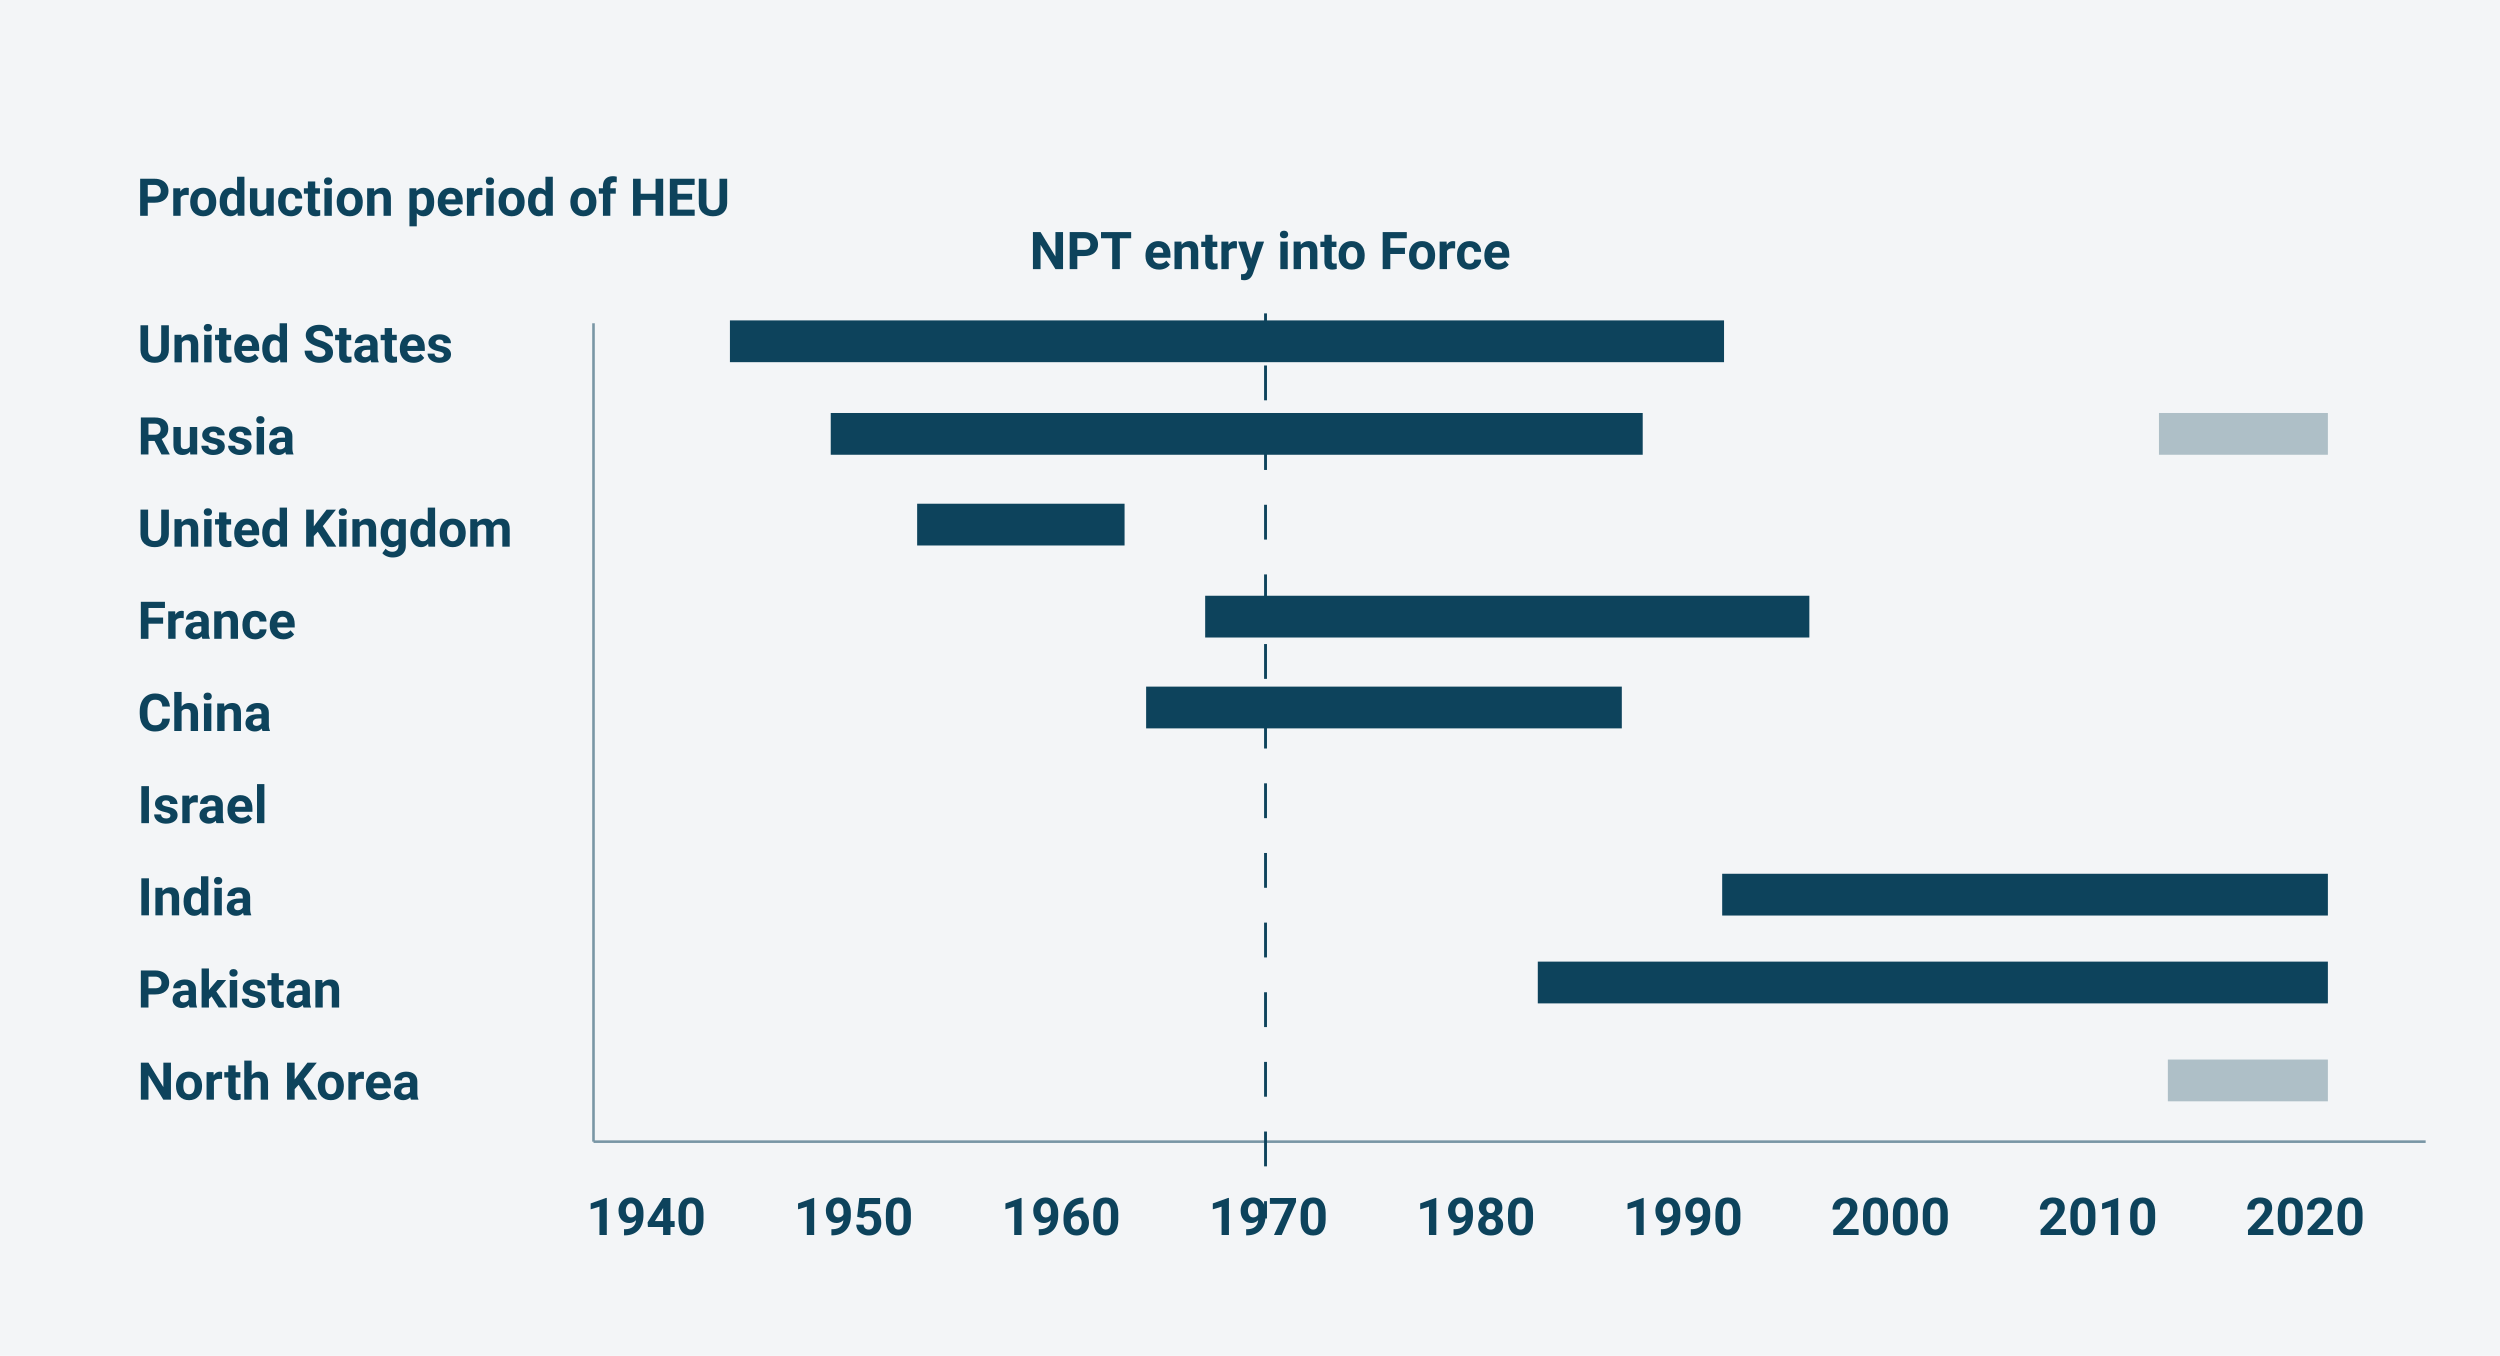 <?xml version="1.0" encoding="UTF-8"?>
<svg id="Ebene_2" data-name="Ebene 2" xmlns="http://www.w3.org/2000/svg" viewBox="0 0 1920 1041.291">
  <defs>
    <style>
      .cls-1 {
        fill: #0d435c;
      }

      .cls-2 {
        stroke: #7996a5;
        stroke-width: 2px;
      }

      .cls-2, .cls-3, .cls-4 {
        fill: none;
        stroke-miterlimit: 10;
      }

      .cls-5 {
        fill: #aebfc7;
      }

      .cls-6 {
        fill: #f3f5f7;
      }

      .cls-3 {
        stroke-dasharray: 26.742 26.742;
      }

      .cls-3, .cls-4 {
        stroke: #0d435c;
        stroke-width: 2.212px;
      }
    </style>
  </defs>
  <rect class="cls-6" x="-1.638" y="-5.672" width="1927.018" height="1048.78"/>
  <g>
    <path class="cls-1" d="M113.488,155.693v10.02h-5.859v-28.438h11.094c2.135,0,4.014.391,5.635,1.172s2.868,1.892,3.74,3.33c.872,1.438,1.309,3.076,1.309,4.912,0,2.786-.954,4.983-2.861,6.592-1.908,1.608-4.548,2.412-7.92,2.412h-5.137ZM113.488,150.947h5.234c1.549,0,2.731-.364,3.545-1.094.813-.729,1.221-1.771,1.221-3.125,0-1.394-.41-2.52-1.23-3.379s-1.953-1.302-3.398-1.328h-5.371v8.926Z"/>
    <path class="cls-1" d="M144.934,149.872c-.769-.104-1.445-.156-2.031-.156-2.136,0-3.535.723-4.199,2.168v13.828h-5.645v-21.133h5.332l.156,2.52c1.133-1.94,2.702-2.91,4.707-2.91.625,0,1.211.085,1.758.254l-.078,5.43Z"/>
    <path class="cls-1" d="M146.066,154.95c0-2.097.403-3.965,1.211-5.605.807-1.641,1.969-2.91,3.486-3.809,1.517-.898,3.278-1.348,5.283-1.348,2.852,0,5.179.872,6.982,2.617s2.81,4.114,3.018,7.109l.039,1.445c0,3.242-.905,5.843-2.715,7.803s-4.238,2.939-7.285,2.939-5.479-.977-7.295-2.93-2.725-4.609-2.725-7.969v-.254ZM151.711,155.351c0,2.009.378,3.544,1.133,4.607.755,1.062,1.836,1.594,3.242,1.594,1.367,0,2.435-.525,3.203-1.574.769-1.051,1.152-2.729,1.152-5.037,0-1.97-.384-3.495-1.152-4.578-.769-1.082-1.849-1.623-3.242-1.623-1.38,0-2.448.538-3.203,1.613-.755,1.076-1.133,2.742-1.133,4.998Z"/>
    <path class="cls-1" d="M168.684,154.99c0-3.294.739-5.918,2.217-7.871s3.499-2.93,6.064-2.93c2.058,0,3.757.769,5.098,2.305v-10.781h5.664v30h-5.098l-.273-2.246c-1.406,1.758-3.216,2.637-5.43,2.637-2.487,0-4.482-.979-5.986-2.939s-2.256-4.685-2.256-8.174ZM174.328,155.391c0,1.988.345,3.513,1.035,4.571.69,1.061,1.692,1.59,3.008,1.59,1.745,0,2.976-.739,3.691-2.217v-8.379c-.703-1.478-1.921-2.217-3.652-2.217-2.722,0-4.082,2.218-4.082,6.651Z"/>
    <path class="cls-1" d="M204.758,163.564c-1.394,1.692-3.32,2.539-5.781,2.539-2.266,0-3.994-.651-5.186-1.953s-1.8-3.21-1.826-5.723v-13.848h5.645v13.668c0,2.203,1.003,3.305,3.008,3.305,1.914,0,3.229-.665,3.945-1.994v-14.979h5.664v21.133h-5.312l-.156-2.148Z"/>
    <path class="cls-1" d="M223.273,161.552c1.042,0,1.888-.286,2.539-.859s.989-1.335,1.016-2.285h5.293c-.013,1.433-.403,2.744-1.172,3.936s-1.819,2.116-3.154,2.773-2.81.986-4.424.986c-3.021,0-5.403-.96-7.148-2.881s-2.617-4.573-2.617-7.959v-.371c0-3.255.866-5.853,2.598-7.793s4.108-2.91,7.129-2.91c2.644,0,4.763.752,6.357,2.256s2.405,3.506,2.432,6.006h-5.293c-.026-1.1-.364-1.993-1.016-2.68-.651-.688-1.511-1.031-2.578-1.031-1.315,0-2.308.479-2.979,1.438-.671.959-1.006,2.514-1.006,4.665v.587c0,2.179.332,3.743.996,4.695s1.673,1.428,3.027,1.428Z"/>
    <path class="cls-1" d="M242.102,139.384v5.195h3.613v4.141h-3.613v10.547c0,.781.149,1.341.449,1.68s.872.508,1.719.508c.625,0,1.179-.046,1.66-.137v4.277c-1.106.339-2.246.508-3.418.508-3.958,0-5.977-1.999-6.055-5.996v-11.387h-3.086v-4.141h3.086v-5.195h5.645Z"/>
    <path class="cls-1" d="M248.82,139.111c0-.847.283-1.543.85-2.09s1.338-.82,2.314-.82c.964,0,1.731.273,2.305.82s.859,1.243.859,2.09c0,.859-.29,1.562-.869,2.109s-1.345.82-2.295.82-1.716-.273-2.295-.82-.869-1.25-.869-2.109ZM254.816,165.712h-5.664v-21.133h5.664v21.133Z"/>
    <path class="cls-1" d="M258.586,154.95c0-2.097.403-3.965,1.211-5.605s1.97-2.91,3.486-3.809,3.278-1.348,5.283-1.348c2.852,0,5.179.872,6.982,2.617s2.81,4.114,3.018,7.109l.039,1.445c0,3.242-.905,5.843-2.715,7.803s-4.238,2.939-7.285,2.939-5.479-.977-7.295-2.93-2.725-4.609-2.725-7.969v-.254ZM264.23,155.351c0,2.009.378,3.544,1.133,4.607.755,1.062,1.836,1.594,3.242,1.594,1.367,0,2.435-.525,3.203-1.574.769-1.051,1.152-2.729,1.152-5.037,0-1.97-.384-3.495-1.152-4.578-.769-1.082-1.849-1.623-3.242-1.623-1.38,0-2.448.538-3.203,1.613-.755,1.076-1.133,2.742-1.133,4.998Z"/>
    <path class="cls-1" d="M287.277,144.579l.176,2.441c1.511-1.888,3.535-2.832,6.074-2.832,2.239,0,3.906.657,5,1.973s1.653,3.281,1.68,5.898v13.652h-5.645v-13.547c0-1.2-.261-2.071-.781-2.613-.521-.541-1.387-.812-2.598-.812-1.589,0-2.78.679-3.574,2.036v14.937h-5.645v-21.133h5.312Z"/>
    <path class="cls-1" d="M333.469,155.341c0,3.255-.739,5.862-2.217,7.822s-3.474,2.939-5.986,2.939c-2.136,0-3.86-.742-5.176-2.227v9.961h-5.645v-29.258h5.234l.195,2.07c1.367-1.641,3.151-2.461,5.352-2.461,2.604,0,4.629.964,6.074,2.891s2.168,4.583,2.168,7.969v.293ZM327.824,154.91c0-1.972-.349-3.493-1.045-4.564s-1.709-1.606-3.037-1.606c-1.771,0-2.988.68-3.652,2.037v8.679c.69,1.398,1.921,2.097,3.691,2.097,2.695,0,4.043-2.214,4.043-6.642Z"/>
    <path class="cls-1" d="M346.691,166.103c-3.099,0-5.622-.95-7.568-2.852s-2.92-4.434-2.92-7.598v-.547c0-2.122.41-4.021,1.23-5.693s1.982-2.962,3.486-3.867,3.22-1.357,5.146-1.357c2.891,0,5.166.911,6.826,2.734s2.49,4.407,2.49,7.754v2.305h-13.457c.183,1.38.732,2.487,1.65,3.32s2.08,1.25,3.486,1.25c2.175,0,3.874-.788,5.098-2.363l2.773,3.105c-.847,1.198-1.992,2.132-3.438,2.803s-3.047,1.006-4.805,1.006ZM346.047,148.74c-1.12,0-2.028.379-2.725,1.138s-1.143,1.845-1.338,3.257h7.852v-.451c-.026-1.256-.364-2.227-1.016-2.913s-1.575-1.03-2.773-1.03Z"/>
    <path class="cls-1" d="M370.461,149.872c-.769-.104-1.445-.156-2.031-.156-2.136,0-3.535.723-4.199,2.168v13.828h-5.645v-21.133h5.332l.156,2.52c1.133-1.94,2.702-2.91,4.707-2.91.625,0,1.211.085,1.758.254l-.078,5.43Z"/>
    <path class="cls-1" d="M373.137,139.111c0-.847.283-1.543.85-2.09s1.338-.82,2.314-.82c.964,0,1.731.273,2.305.82s.859,1.243.859,2.09c0,.859-.29,1.562-.869,2.109s-1.345.82-2.295.82-1.716-.273-2.295-.82-.869-1.25-.869-2.109ZM379.133,165.712h-5.664v-21.133h5.664v21.133Z"/>
    <path class="cls-1" d="M382.902,154.95c0-2.097.403-3.965,1.211-5.605s1.97-2.91,3.486-3.809,3.278-1.348,5.283-1.348c2.852,0,5.179.872,6.982,2.617s2.81,4.114,3.018,7.109l.039,1.445c0,3.242-.905,5.843-2.715,7.803s-4.238,2.939-7.285,2.939-5.479-.977-7.295-2.93-2.725-4.609-2.725-7.969v-.254ZM388.547,155.351c0,2.009.378,3.544,1.133,4.607.755,1.062,1.836,1.594,3.242,1.594,1.367,0,2.435-.525,3.203-1.574.769-1.051,1.152-2.729,1.152-5.037,0-1.97-.384-3.495-1.152-4.578-.769-1.082-1.849-1.623-3.242-1.623-1.38,0-2.448.538-3.203,1.613-.755,1.076-1.133,2.742-1.133,4.998Z"/>
    <path class="cls-1" d="M405.52,154.99c0-3.294.739-5.918,2.217-7.871s3.499-2.93,6.064-2.93c2.058,0,3.757.769,5.098,2.305v-10.781h5.664v30h-5.098l-.273-2.246c-1.406,1.758-3.216,2.637-5.43,2.637-2.487,0-4.482-.979-5.986-2.939s-2.256-4.685-2.256-8.174ZM411.164,155.391c0,1.988.345,3.513,1.035,4.571.69,1.061,1.692,1.59,3.008,1.59,1.745,0,2.976-.739,3.691-2.217v-8.379c-.703-1.478-1.921-2.217-3.652-2.217-2.722,0-4.082,2.218-4.082,6.651Z"/>
    <path class="cls-1" d="M438.02,154.95c0-2.097.403-3.965,1.211-5.605s1.97-2.91,3.486-3.809,3.278-1.348,5.283-1.348c2.852,0,5.179.872,6.982,2.617s2.81,4.114,3.018,7.109l.039,1.445c0,3.242-.905,5.843-2.715,7.803s-4.238,2.939-7.285,2.939-5.479-.977-7.295-2.93-2.725-4.609-2.725-7.969v-.254ZM443.664,155.351c0,2.009.378,3.544,1.133,4.607.755,1.062,1.836,1.594,3.242,1.594,1.367,0,2.435-.525,3.203-1.574.769-1.051,1.152-2.729,1.152-5.037,0-1.97-.384-3.495-1.152-4.578-.769-1.082-1.849-1.623-3.242-1.623-1.38,0-2.448.538-3.203,1.613-.755,1.076-1.133,2.742-1.133,4.998Z"/>
    <path class="cls-1" d="M463.059,165.712v-16.992h-3.145v-4.141h3.145v-1.797c0-2.37.681-4.209,2.041-5.518s3.265-1.963,5.713-1.963c.781,0,1.738.129,2.871.388l-.059,4.339c-.469-.117-1.042-.176-1.719-.176-2.122,0-3.184,1.005-3.184,3.014v1.713h4.199v4.141h-4.199v16.992h-5.664Z"/>
    <path class="cls-1" d="M509.328,165.712h-5.859v-12.188h-11.426v12.188h-5.859v-28.438h5.859v11.523h11.426v-11.523h5.859v28.438Z"/>
    <path class="cls-1" d="M531.555,153.349h-11.25v7.656h13.203v4.707h-19.062v-28.438h19.023v4.746h-13.164v6.777h11.25v4.551Z"/>
    <path class="cls-1" d="M558.469,137.275v18.73c0,3.112-.974,5.573-2.92,7.383s-4.606,2.715-7.979,2.715c-3.32,0-5.957-.879-7.91-2.637s-2.949-4.173-2.988-7.246v-18.945h5.859v18.77c0,1.862.446,3.22,1.338,4.072s2.126,1.279,3.701,1.279c3.294,0,4.968-1.731,5.02-5.195v-18.926h5.879Z"/>
  </g>
  <g>
    <path class="cls-1" d="M129.689,249.826v18.73c0,3.112-.974,5.573-2.92,7.383-1.947,1.81-4.606,2.715-7.979,2.715-3.32,0-5.957-.879-7.91-2.637s-2.949-4.173-2.988-7.246v-18.945h5.859v18.77c0,1.862.446,3.22,1.338,4.072.892.853,2.125,1.279,3.701,1.279,3.294,0,4.967-1.731,5.02-5.195v-18.926h5.879Z"/>
    <path class="cls-1" d="M139.318,257.131l.176,2.441c1.51-1.888,3.535-2.832,6.074-2.832,2.239,0,3.906.657,5,1.973s1.653,3.281,1.68,5.898v13.652h-5.645v-13.547c0-1.2-.261-2.071-.781-2.613-.521-.541-1.387-.812-2.598-.812-1.589,0-2.78.679-3.574,2.036v14.937h-5.645v-21.133h5.312Z"/>
    <path class="cls-1" d="M156.486,251.662c0-.847.283-1.543.85-2.09s1.338-.82,2.314-.82c.964,0,1.731.273,2.305.82s.859,1.243.859,2.09c0,.859-.29,1.562-.869,2.109s-1.345.82-2.295.82-1.716-.273-2.295-.82-.869-1.25-.869-2.109ZM162.482,278.264h-5.664v-21.133h5.664v21.133Z"/>
    <path class="cls-1" d="M173.889,251.936v5.195h3.613v4.141h-3.613v10.547c0,.781.149,1.341.449,1.68s.872.508,1.719.508c.625,0,1.179-.046,1.66-.137v4.277c-1.106.339-2.246.508-3.418.508-3.958,0-5.977-1.999-6.055-5.996v-11.387h-3.086v-4.141h3.086v-5.195h5.645Z"/>
    <path class="cls-1" d="M190.373,278.655c-3.099,0-5.622-.95-7.568-2.852s-2.92-4.434-2.92-7.598v-.547c0-2.122.41-4.021,1.23-5.693s1.982-2.962,3.486-3.867,3.22-1.357,5.146-1.357c2.891,0,5.166.911,6.826,2.734s2.49,4.407,2.49,7.754v2.305h-13.457c.183,1.38.732,2.487,1.65,3.32s2.08,1.25,3.486,1.25c2.175,0,3.874-.788,5.098-2.363l2.773,3.105c-.847,1.198-1.992,2.132-3.438,2.803s-3.047,1.006-4.805,1.006ZM189.729,261.291c-1.12,0-2.028.379-2.725,1.138s-1.143,1.845-1.338,3.257h7.852v-.451c-.026-1.256-.364-2.227-1.016-2.913s-1.575-1.03-2.773-1.03Z"/>
    <path class="cls-1" d="M201.389,267.541c0-3.294.739-5.918,2.217-7.871s3.499-2.93,6.064-2.93c2.058,0,3.757.769,5.098,2.305v-10.781h5.664v30h-5.098l-.273-2.246c-1.406,1.758-3.216,2.637-5.43,2.637-2.487,0-4.482-.979-5.986-2.939s-2.256-4.685-2.256-8.174ZM207.033,267.943c0,1.988.345,3.513,1.035,4.571.69,1.061,1.692,1.59,3.008,1.59,1.745,0,2.976-.739,3.691-2.217v-8.379c-.703-1.478-1.921-2.217-3.652-2.217-2.722,0-4.082,2.218-4.082,6.651Z"/>
    <path class="cls-1" d="M249.885,270.803c0-1.106-.391-1.956-1.172-2.549s-2.188-1.218-4.219-1.875-3.64-1.306-4.824-1.943c-3.229-1.745-4.844-4.095-4.844-7.051,0-1.536.433-2.907,1.299-4.111s2.109-2.146,3.73-2.822,3.44-1.016,5.459-1.016c2.031,0,3.841.368,5.43,1.104s2.822,1.774,3.701,3.115,1.318,2.864,1.318,4.57h-5.859c0-1.302-.41-2.314-1.23-3.037s-1.973-1.084-3.457-1.084c-1.433,0-2.546.303-3.34.908s-1.191,1.403-1.191,2.393c0,.925.466,1.699,1.396,2.324s2.302,1.211,4.111,1.758c3.333,1.003,5.762,2.246,7.285,3.73s2.285,3.333,2.285,5.547c0,2.461-.931,4.392-2.793,5.791s-4.368,2.1-7.52,2.1c-2.188,0-4.18-.4-5.977-1.201s-3.167-1.897-4.111-3.291-1.416-3.008-1.416-4.844h5.879c0,3.138,1.875,4.707,5.625,4.707,1.394,0,2.48-.283,3.262-.85s1.172-1.357,1.172-2.373Z"/>
    <path class="cls-1" d="M266.115,251.936v5.195h3.613v4.141h-3.613v10.547c0,.781.149,1.341.449,1.68s.872.508,1.719.508c.625,0,1.179-.046,1.66-.137v4.277c-1.106.339-2.246.508-3.418.508-3.958,0-5.977-1.999-6.055-5.996v-11.387h-3.086v-4.141h3.086v-5.195h5.645Z"/>
    <path class="cls-1" d="M285.119,278.264c-.261-.508-.449-1.14-.566-1.895-1.367,1.523-3.145,2.285-5.332,2.285-2.07,0-3.786-.599-5.146-1.797s-2.041-2.708-2.041-4.531c0-2.239.83-3.958,2.49-5.156s4.06-1.804,7.197-1.816h2.598v-1.211c0-.977-.251-1.758-.752-2.344s-1.292-.879-2.373-.879c-.95,0-1.696.228-2.236.684s-.811,1.081-.811,1.875h-5.645c0-1.224.378-2.356,1.133-3.398s1.823-1.858,3.203-2.451,2.93-.889,4.648-.889c2.604,0,4.671.654,6.201,1.963s2.295,3.147,2.295,5.518v9.16c.013,2.005.293,3.522.84,4.551v.332h-5.703ZM280.451,274.338c.833,0,1.602-.186,2.305-.557s1.224-.869,1.562-1.494v-3.633h-2.109c-2.825,0-4.329.977-4.512,2.93l-.02.332c0,.703.247,1.282.742,1.738s1.172.684,2.031.684Z"/>
    <path class="cls-1" d="M301.076,251.936v5.195h3.613v4.141h-3.613v10.547c0,.781.149,1.341.449,1.68s.872.508,1.719.508c.625,0,1.179-.046,1.66-.137v4.277c-1.106.339-2.246.508-3.418.508-3.958,0-5.977-1.999-6.055-5.996v-11.387h-3.086v-4.141h3.086v-5.195h5.645Z"/>
    <path class="cls-1" d="M317.561,278.655c-3.099,0-5.622-.95-7.568-2.852s-2.92-4.434-2.92-7.598v-.547c0-2.122.41-4.021,1.23-5.693s1.982-2.962,3.486-3.867,3.22-1.357,5.146-1.357c2.891,0,5.166.911,6.826,2.734s2.49,4.407,2.49,7.754v2.305h-13.457c.183,1.38.732,2.487,1.65,3.32s2.08,1.25,3.486,1.25c2.175,0,3.874-.788,5.098-2.363l2.773,3.105c-.847,1.198-1.992,2.132-3.438,2.803s-3.047,1.006-4.805,1.006ZM316.916,261.291c-1.12,0-2.028.379-2.725,1.138s-1.143,1.845-1.338,3.257h7.852v-.451c-.026-1.256-.364-2.227-1.016-2.913s-1.575-1.03-2.773-1.03Z"/>
    <path class="cls-1" d="M340.9,272.424c0-.69-.342-1.233-1.025-1.631s-1.78-.752-3.291-1.064c-5.026-1.055-7.539-3.19-7.539-6.406,0-1.875.778-3.44,2.334-4.697s3.591-1.885,6.104-1.885c2.683,0,4.827.632,6.436,1.895s2.412,2.903,2.412,4.922h-5.645c0-.808-.261-1.475-.781-2.002s-1.335-.791-2.441-.791c-.95,0-1.687.215-2.207.645s-.781.977-.781,1.641c0,.625.296,1.13.889,1.514s1.592.716,2.998.996,2.591.596,3.555.947c2.981,1.094,4.473,2.988,4.473,5.684,0,1.927-.827,3.486-2.48,4.678s-3.789,1.787-6.406,1.787c-1.771,0-3.343-.315-4.717-.947s-2.451-1.497-3.232-2.598-1.172-2.288-1.172-3.564h5.352c.052,1.003.423,1.771,1.113,2.305s1.614.801,2.773.801c1.081,0,1.897-.205,2.451-.615s.83-.947.83-1.611Z"/>
    <path class="cls-1" d="M118.693,338.639h-4.668v10.41h-5.859v-28.438h10.566c3.359,0,5.95.749,7.773,2.246,1.823,1.497,2.734,3.613,2.734,6.348,0,1.94-.42,3.558-1.26,4.854s-2.113,2.327-3.818,3.096l6.152,11.621v.273h-6.289l-5.332-10.41ZM114.025,333.893h4.727c1.471,0,2.61-.374,3.418-1.123.807-.749,1.211-1.78,1.211-3.096,0-1.341-.381-2.396-1.143-3.164s-1.931-1.152-3.506-1.152h-4.707v8.535Z"/>
    <path class="cls-1" d="M145.979,346.901c-1.394,1.692-3.32,2.539-5.781,2.539-2.266,0-3.994-.651-5.186-1.953s-1.8-3.21-1.826-5.723v-13.848h5.645v13.668c0,2.203,1.002,3.305,3.008,3.305,1.914,0,3.229-.665,3.945-1.994v-14.979h5.664v21.133h-5.312l-.156-2.148Z"/>
    <path class="cls-1" d="M167.15,343.209c0-.69-.342-1.233-1.025-1.631s-1.78-.752-3.291-1.064c-5.026-1.055-7.539-3.19-7.539-6.406,0-1.875.778-3.44,2.334-4.697s3.591-1.885,6.104-1.885c2.683,0,4.827.632,6.436,1.895s2.412,2.903,2.412,4.922h-5.645c0-.808-.261-1.475-.781-2.002s-1.335-.791-2.441-.791c-.95,0-1.687.215-2.207.645s-.781.977-.781,1.641c0,.625.296,1.13.889,1.514s1.592.716,2.998.996,2.591.596,3.555.947c2.981,1.094,4.473,2.988,4.473,5.684,0,1.927-.827,3.486-2.48,4.678s-3.789,1.787-6.406,1.787c-1.771,0-3.343-.315-4.717-.947s-2.451-1.497-3.232-2.598-1.172-2.288-1.172-3.564h5.352c.052,1.003.423,1.771,1.113,2.305s1.614.801,2.773.801c1.081,0,1.897-.205,2.451-.615s.83-.947.83-1.611Z"/>
    <path class="cls-1" d="M187.717,343.209c0-.69-.342-1.233-1.025-1.631s-1.78-.752-3.291-1.064c-5.026-1.055-7.539-3.19-7.539-6.406,0-1.875.778-3.44,2.334-4.697s3.591-1.885,6.104-1.885c2.683,0,4.827.632,6.436,1.895s2.412,2.903,2.412,4.922h-5.645c0-.808-.261-1.475-.781-2.002s-1.335-.791-2.441-.791c-.95,0-1.687.215-2.207.645s-.781.977-.781,1.641c0,.625.296,1.13.889,1.514s1.592.716,2.998.996,2.591.596,3.555.947c2.981,1.094,4.473,2.988,4.473,5.684,0,1.927-.827,3.486-2.48,4.678s-3.789,1.787-6.406,1.787c-1.771,0-3.343-.315-4.717-.947s-2.451-1.497-3.232-2.598-1.172-2.288-1.172-3.564h5.352c.052,1.003.423,1.771,1.113,2.305s1.614.801,2.773.801c1.081,0,1.897-.205,2.451-.615s.83-.947.83-1.611Z"/>
    <path class="cls-1" d="M196.799,322.448c0-.847.283-1.543.85-2.09s1.338-.82,2.314-.82c.964,0,1.731.273,2.305.82s.859,1.243.859,2.09c0,.859-.29,1.562-.869,2.109s-1.345.82-2.295.82-1.716-.273-2.295-.82-.869-1.25-.869-2.109ZM202.795,349.049h-5.664v-21.133h5.664v21.133Z"/>
    <path class="cls-1" d="M219.689,349.049c-.261-.508-.449-1.14-.566-1.895-1.367,1.523-3.145,2.285-5.332,2.285-2.07,0-3.786-.599-5.146-1.797s-2.041-2.708-2.041-4.531c0-2.239.83-3.958,2.49-5.156s4.06-1.804,7.197-1.816h2.598v-1.211c0-.977-.251-1.758-.752-2.344s-1.292-.879-2.373-.879c-.95,0-1.696.228-2.236.684s-.811,1.081-.811,1.875h-5.645c0-1.224.378-2.356,1.133-3.398s1.823-1.858,3.203-2.451,2.93-.889,4.648-.889c2.604,0,4.671.654,6.201,1.963s2.295,3.147,2.295,5.518v9.16c.013,2.005.293,3.522.84,4.551v.332h-5.703ZM215.021,345.123c.833,0,1.602-.186,2.305-.557s1.224-.869,1.562-1.494v-3.633h-2.109c-2.825,0-4.329.977-4.512,2.93l-.02.332c0,.703.247,1.282.742,1.738s1.172.684,2.031.684Z"/>
    <path class="cls-1" d="M129.689,391.397v18.73c0,3.112-.974,5.573-2.92,7.383-1.947,1.81-4.606,2.715-7.979,2.715-3.32,0-5.957-.879-7.91-2.637s-2.949-4.173-2.988-7.246v-18.945h5.859v18.77c0,1.862.446,3.22,1.338,4.072.892.853,2.125,1.279,3.701,1.279,3.294,0,4.967-1.731,5.02-5.195v-18.926h5.879Z"/>
    <path class="cls-1" d="M139.318,398.701l.176,2.441c1.51-1.888,3.535-2.832,6.074-2.832,2.239,0,3.906.657,5,1.973s1.653,3.281,1.68,5.898v13.652h-5.645v-13.547c0-1.2-.261-2.071-.781-2.613-.521-.541-1.387-.812-2.598-.812-1.589,0-2.78.679-3.574,2.036v14.937h-5.645v-21.133h5.312Z"/>
    <path class="cls-1" d="M156.486,393.233c0-.847.283-1.543.85-2.09s1.338-.82,2.314-.82c.964,0,1.731.273,2.305.82s.859,1.243.859,2.09c0,.859-.29,1.562-.869,2.109s-1.345.82-2.295.82-1.716-.273-2.295-.82-.869-1.25-.869-2.109ZM162.482,419.834h-5.664v-21.133h5.664v21.133Z"/>
    <path class="cls-1" d="M173.889,393.506v5.195h3.613v4.141h-3.613v10.547c0,.781.149,1.341.449,1.68s.872.508,1.719.508c.625,0,1.179-.046,1.66-.137v4.277c-1.106.339-2.246.508-3.418.508-3.958,0-5.977-1.999-6.055-5.996v-11.387h-3.086v-4.141h3.086v-5.195h5.645Z"/>
    <path class="cls-1" d="M190.373,420.225c-3.099,0-5.622-.95-7.568-2.852s-2.92-4.434-2.92-7.598v-.547c0-2.122.41-4.021,1.23-5.693s1.982-2.962,3.486-3.867,3.22-1.357,5.146-1.357c2.891,0,5.166.911,6.826,2.734s2.49,4.407,2.49,7.754v2.305h-13.457c.183,1.38.732,2.487,1.65,3.32s2.08,1.25,3.486,1.25c2.175,0,3.874-.788,5.098-2.363l2.773,3.105c-.847,1.198-1.992,2.132-3.438,2.803s-3.047,1.006-4.805,1.006ZM189.729,402.862c-1.12,0-2.028.379-2.725,1.138s-1.143,1.845-1.338,3.257h7.852v-.451c-.026-1.256-.364-2.227-1.016-2.913s-1.575-1.03-2.773-1.03Z"/>
    <path class="cls-1" d="M201.389,409.112c0-3.294.739-5.918,2.217-7.871s3.499-2.93,6.064-2.93c2.058,0,3.757.769,5.098,2.305v-10.781h5.664v30h-5.098l-.273-2.246c-1.406,1.758-3.216,2.637-5.43,2.637-2.487,0-4.482-.979-5.986-2.939s-2.256-4.685-2.256-8.174ZM207.033,409.513c0,1.988.345,3.513,1.035,4.571.69,1.061,1.692,1.59,3.008,1.59,1.745,0,2.976-.739,3.691-2.217v-8.379c-.703-1.478-1.921-2.217-3.652-2.217-2.722,0-4.082,2.218-4.082,6.651Z"/>
    <path class="cls-1" d="M244.045,408.428l-3.047,3.281v8.125h-5.859v-28.438h5.859v12.891l2.578-3.535,7.246-9.355h7.207l-10.098,12.637,10.391,15.801h-6.973l-7.305-11.406Z"/>
    <path class="cls-1" d="M260.119,393.233c0-.847.283-1.543.85-2.09s1.338-.82,2.314-.82c.964,0,1.731.273,2.305.82s.859,1.243.859,2.09c0,.859-.29,1.562-.869,2.109s-1.345.82-2.295.82-1.716-.273-2.295-.82-.869-1.25-.869-2.109ZM266.115,419.834h-5.664v-21.133h5.664v21.133Z"/>
    <path class="cls-1" d="M275.959,398.701l.176,2.441c1.511-1.888,3.535-2.832,6.074-2.832,2.239,0,3.906.657,5,1.973s1.653,3.281,1.68,5.898v13.652h-5.645v-13.547c0-1.2-.261-2.071-.781-2.613-.521-.541-1.387-.812-2.598-.812-1.589,0-2.78.679-3.574,2.036v14.937h-5.645v-21.133h5.312Z"/>
    <path class="cls-1" d="M292.346,409.112c0-3.242.771-5.853,2.314-7.832s3.623-2.969,6.24-2.969c2.317,0,4.121.794,5.41,2.383l.234-1.992h5.117v20.43c0,1.849-.42,3.457-1.26,4.824s-2.021,2.409-3.545,3.125-3.308,1.074-5.352,1.074c-1.55,0-3.06-.31-4.531-.928s-2.585-1.416-3.34-2.393l2.5-3.438c1.406,1.575,3.112,2.363,5.117,2.363,1.497,0,2.663-.4,3.496-1.201s1.25-1.937,1.25-3.408v-1.133c-1.302,1.472-3.015,2.207-5.137,2.207-2.539,0-4.593-.993-6.162-2.979s-2.354-4.619-2.354-7.9v-.234ZM297.99,409.513c0,1.923.384,3.431,1.152,4.522.769,1.093,1.823,1.639,3.164,1.639,1.719,0,2.949-.647,3.691-1.942v-8.928c-.755-1.295-1.973-1.942-3.652-1.942-1.354,0-2.419.556-3.193,1.668s-1.162,2.773-1.162,4.983Z"/>
    <path class="cls-1" d="M315.119,409.112c0-3.294.739-5.918,2.217-7.871s3.499-2.93,6.064-2.93c2.058,0,3.757.769,5.098,2.305v-10.781h5.664v30h-5.098l-.273-2.246c-1.406,1.758-3.216,2.637-5.43,2.637-2.487,0-4.482-.979-5.986-2.939s-2.256-4.685-2.256-8.174ZM320.764,409.513c0,1.988.345,3.513,1.035,4.571.69,1.061,1.692,1.59,3.008,1.59,1.745,0,2.976-.739,3.691-2.217v-8.379c-.703-1.478-1.921-2.217-3.652-2.217-2.722,0-4.082,2.218-4.082,6.651Z"/>
    <path class="cls-1" d="M337.658,409.073c0-2.097.403-3.965,1.211-5.605s1.97-2.91,3.486-3.809,3.278-1.348,5.283-1.348c2.852,0,5.179.872,6.982,2.617s2.81,4.114,3.018,7.109l.039,1.445c0,3.242-.905,5.843-2.715,7.803s-4.238,2.939-7.285,2.939-5.479-.977-7.295-2.93-2.725-4.609-2.725-7.969v-.254ZM343.303,409.473c0,2.009.378,3.544,1.133,4.607.755,1.062,1.836,1.594,3.242,1.594,1.367,0,2.435-.525,3.203-1.574.769-1.051,1.152-2.729,1.152-5.037,0-1.97-.384-3.495-1.152-4.578-.769-1.082-1.849-1.623-3.242-1.623-1.38,0-2.448.538-3.203,1.613-.755,1.076-1.133,2.742-1.133,4.998Z"/>
    <path class="cls-1" d="M366.447,398.701l.176,2.363c1.497-1.836,3.522-2.754,6.074-2.754,2.722,0,4.59,1.074,5.605,3.223,1.484-2.148,3.601-3.223,6.348-3.223,2.292,0,3.997.667,5.117,2.002s1.68,3.343,1.68,6.025v13.496h-5.664v-13.508c0-1.2-.234-2.078-.703-2.633s-1.296-.832-2.48-.832c-1.692,0-2.864.81-3.516,2.428l.02,14.545h-5.645v-13.488c0-1.227-.241-2.114-.723-2.662s-1.302-.822-2.461-.822c-1.602,0-2.761.666-3.477,1.997v14.976h-5.645v-21.133h5.293Z"/>
    <path class="cls-1" d="M125.275,478.999h-11.25v11.621h-5.859v-28.438h18.516v4.746h-12.656v7.344h11.25v4.727Z"/>
    <path class="cls-1" d="M141.076,474.781c-.769-.104-1.445-.156-2.031-.156-2.136,0-3.535.723-4.199,2.168v13.828h-5.645v-21.133h5.332l.156,2.52c1.133-1.94,2.702-2.91,4.707-2.91.625,0,1.211.085,1.758.254l-.078,5.43Z"/>
    <path class="cls-1" d="M155.451,490.62c-.261-.508-.449-1.14-.566-1.895-1.367,1.523-3.145,2.285-5.332,2.285-2.07,0-3.786-.599-5.146-1.797-1.361-1.198-2.041-2.708-2.041-4.531,0-2.239.83-3.958,2.49-5.156s4.059-1.804,7.197-1.816h2.598v-1.211c0-.977-.251-1.758-.752-2.344s-1.292-.879-2.373-.879c-.95,0-1.696.228-2.236.684-.541.456-.811,1.081-.811,1.875h-5.645c0-1.224.377-2.356,1.133-3.398.755-1.042,1.823-1.858,3.203-2.451,1.38-.593,2.93-.889,4.648-.889,2.604,0,4.671.654,6.201,1.963s2.295,3.147,2.295,5.518v9.16c.013,2.005.293,3.522.84,4.551v.332h-5.703ZM150.783,486.695c.833,0,1.602-.186,2.305-.557s1.224-.869,1.562-1.494v-3.633h-2.109c-2.826,0-4.33.977-4.512,2.93l-.02.332c0,.703.247,1.282.742,1.738.495.456,1.172.684,2.031.684Z"/>
    <path class="cls-1" d="M169.846,469.488l.176,2.441c1.511-1.888,3.535-2.832,6.074-2.832,2.239,0,3.906.657,5,1.973s1.653,3.281,1.68,5.898v13.652h-5.645v-13.547c0-1.2-.261-2.071-.781-2.613-.521-.541-1.387-.812-2.598-.812-1.589,0-2.78.679-3.574,2.036v14.937h-5.645v-21.133h5.312Z"/>
    <path class="cls-1" d="M195.842,486.46c1.042,0,1.888-.286,2.539-.859s.989-1.335,1.016-2.285h5.293c-.013,1.433-.403,2.744-1.172,3.936s-1.819,2.116-3.154,2.773-2.81.986-4.424.986c-3.021,0-5.403-.96-7.148-2.881s-2.617-4.573-2.617-7.959v-.371c0-3.255.866-5.853,2.598-7.793s4.108-2.91,7.129-2.91c2.644,0,4.763.752,6.357,2.256s2.405,3.506,2.432,6.006h-5.293c-.026-1.1-.364-1.993-1.016-2.68-.651-.688-1.511-1.031-2.578-1.031-1.315,0-2.308.479-2.979,1.438-.671.959-1.006,2.514-1.006,4.665v.587c0,2.179.332,3.743.996,4.695s1.673,1.428,3.027,1.428Z"/>
    <path class="cls-1" d="M217.639,491.011c-3.099,0-5.622-.95-7.568-2.852s-2.92-4.434-2.92-7.598v-.547c0-2.122.41-4.021,1.23-5.693s1.982-2.962,3.486-3.867,3.22-1.357,5.146-1.357c2.891,0,5.166.911,6.826,2.734s2.49,4.407,2.49,7.754v2.305h-13.457c.183,1.38.732,2.487,1.65,3.32s2.08,1.25,3.486,1.25c2.175,0,3.874-.788,5.098-2.363l2.773,3.105c-.847,1.198-1.992,2.132-3.438,2.803s-3.047,1.006-4.805,1.006ZM216.994,473.648c-1.12,0-2.028.379-2.725,1.138s-1.143,1.845-1.338,3.257h7.852v-.451c-.026-1.256-.364-2.227-1.016-2.913s-1.575-1.03-2.773-1.03Z"/>
    <path class="cls-1" d="M130.49,551.933c-.222,3.06-1.351,5.469-3.389,7.227-2.038,1.758-4.724,2.637-8.057,2.637-3.646,0-6.514-1.228-8.604-3.682s-3.135-5.823-3.135-10.107v-1.738c0-2.734.481-5.144,1.445-7.227.963-2.083,2.34-3.682,4.131-4.795,1.79-1.113,3.87-1.67,6.24-1.67,3.281,0,5.924.879,7.93,2.637,2.005,1.758,3.164,4.226,3.477,7.402h-5.859c-.144-1.836-.654-3.167-1.533-3.994s-2.217-1.24-4.014-1.24c-1.953,0-3.415.7-4.385,2.1-.97,1.399-1.468,3.571-1.494,6.514v2.148c0,3.073.465,5.319,1.396,6.738.931,1.419,2.399,2.129,4.404,2.129,1.81,0,3.161-.413,4.053-1.24.892-.827,1.403-2.106,1.533-3.838h5.859Z"/>
    <path class="cls-1" d="M139.475,542.577c1.497-1.797,3.379-2.695,5.645-2.695,4.583,0,6.907,2.663,6.973,7.988v13.535h-5.645v-13.41c0-1.213-.261-2.11-.781-2.691-.521-.58-1.387-.871-2.598-.871-1.654,0-2.852.64-3.594,1.918v15.055h-5.645v-30h5.645v11.172Z"/>
    <path class="cls-1" d="M156.311,534.804c0-.847.283-1.543.85-2.09s1.338-.82,2.314-.82c.964,0,1.731.273,2.305.82s.859,1.243.859,2.09c0,.859-.29,1.562-.869,2.109s-1.345.82-2.295.82-1.716-.273-2.295-.82-.869-1.25-.869-2.109ZM162.307,561.406h-5.664v-21.133h5.664v21.133Z"/>
    <path class="cls-1" d="M172.15,540.273l.176,2.441c1.511-1.888,3.535-2.832,6.074-2.832,2.239,0,3.906.657,5,1.973s1.653,3.281,1.68,5.898v13.652h-5.645v-13.547c0-1.2-.261-2.071-.781-2.613-.521-.541-1.387-.812-2.598-.812-1.589,0-2.78.679-3.574,2.036v14.937h-5.645v-21.133h5.312Z"/>
    <path class="cls-1" d="M201.604,561.406c-.261-.508-.449-1.14-.566-1.895-1.367,1.523-3.145,2.285-5.332,2.285-2.07,0-3.786-.599-5.146-1.797s-2.041-2.708-2.041-4.531c0-2.239.83-3.958,2.49-5.156s4.06-1.804,7.197-1.816h2.598v-1.211c0-.977-.251-1.758-.752-2.344s-1.292-.879-2.373-.879c-.95,0-1.696.228-2.236.684s-.811,1.081-.811,1.875h-5.645c0-1.224.378-2.356,1.133-3.398s1.823-1.858,3.203-2.451,2.93-.889,4.648-.889c2.604,0,4.671.654,6.201,1.963s2.295,3.147,2.295,5.518v9.16c.013,2.005.293,3.522.84,4.551v.332h-5.703ZM196.936,557.48c.833,0,1.602-.186,2.305-.557s1.224-.869,1.562-1.494v-3.633h-2.109c-2.825,0-4.329.977-4.512,2.93l-.02.332c0,.703.247,1.282.742,1.738s1.172.684,2.031.684Z"/>
    <path class="cls-1" d="M114.396,632.191h-5.859v-28.438h5.859v28.438Z"/>
    <path class="cls-1" d="M130.9,626.351c0-.69-.342-1.233-1.025-1.631s-1.781-.752-3.291-1.064c-5.026-1.055-7.539-3.19-7.539-6.406,0-1.875.778-3.44,2.334-4.697,1.556-1.257,3.59-1.885,6.104-1.885,2.682,0,4.827.632,6.436,1.895,1.608,1.263,2.412,2.903,2.412,4.922h-5.645c0-.808-.261-1.475-.781-2.002-.521-.527-1.335-.791-2.441-.791-.951,0-1.687.215-2.207.645-.521.43-.781.977-.781,1.641,0,.625.296,1.13.889,1.514.592.384,1.592.716,2.998.996s2.591.596,3.555.947c2.981,1.094,4.473,2.988,4.473,5.684,0,1.927-.827,3.486-2.48,4.678-1.654,1.191-3.789,1.787-6.406,1.787-1.771,0-3.343-.315-4.717-.947-1.374-.632-2.451-1.497-3.232-2.598s-1.172-2.288-1.172-3.564h5.352c.052,1.003.423,1.771,1.113,2.305.69.534,1.614.801,2.773.801,1.081,0,1.897-.205,2.451-.615.553-.41.83-.947.83-1.611Z"/>
    <path class="cls-1" d="M151.896,616.351c-.769-.104-1.445-.156-2.031-.156-2.136,0-3.535.723-4.199,2.168v13.828h-5.645v-21.133h5.332l.156,2.52c1.133-1.94,2.702-2.91,4.707-2.91.625,0,1.211.085,1.758.254l-.078,5.43Z"/>
    <path class="cls-1" d="M166.271,632.191c-.261-.508-.449-1.14-.566-1.895-1.367,1.523-3.145,2.285-5.332,2.285-2.07,0-3.786-.599-5.146-1.797s-2.041-2.708-2.041-4.531c0-2.239.83-3.958,2.49-5.156s4.06-1.804,7.197-1.816h2.598v-1.211c0-.977-.251-1.758-.752-2.344s-1.292-.879-2.373-.879c-.95,0-1.696.228-2.236.684s-.811,1.081-.811,1.875h-5.645c0-1.224.378-2.356,1.133-3.398s1.823-1.858,3.203-2.451,2.93-.889,4.648-.889c2.604,0,4.671.654,6.201,1.963s2.295,3.147,2.295,5.518v9.16c.013,2.005.293,3.522.84,4.551v.332h-5.703ZM161.604,628.265c.833,0,1.602-.186,2.305-.557s1.224-.869,1.562-1.494v-3.633h-2.109c-2.825,0-4.329.977-4.512,2.93l-.02.332c0,.703.247,1.282.742,1.738s1.172.684,2.031.684Z"/>
    <path class="cls-1" d="M185.197,632.581c-3.099,0-5.622-.95-7.568-2.852s-2.92-4.434-2.92-7.598v-.547c0-2.122.41-4.021,1.23-5.693s1.982-2.962,3.486-3.867,3.22-1.357,5.146-1.357c2.891,0,5.166.911,6.826,2.734s2.49,4.407,2.49,7.754v2.305h-13.457c.183,1.38.732,2.487,1.65,3.32s2.08,1.25,3.486,1.25c2.175,0,3.874-.788,5.098-2.363l2.773,3.105c-.847,1.198-1.992,2.132-3.438,2.803s-3.047,1.006-4.805,1.006ZM184.553,615.218c-1.12,0-2.028.379-2.725,1.138s-1.143,1.845-1.338,3.257h7.852v-.451c-.026-1.256-.364-2.227-1.016-2.913s-1.575-1.03-2.773-1.03Z"/>
    <path class="cls-1" d="M203.049,632.191h-5.664v-30h5.664v30Z"/>
    <path class="cls-1" d="M114.396,702.976h-5.859v-28.438h5.859v28.438Z"/>
    <path class="cls-1" d="M124.65,681.843l.176,2.441c1.51-1.888,3.535-2.832,6.074-2.832,2.239,0,3.906.657,5,1.973s1.653,3.281,1.68,5.898v13.652h-5.645v-13.547c0-1.2-.261-2.071-.781-2.613-.521-.541-1.387-.812-2.598-.812-1.589,0-2.78.679-3.574,2.036v14.937h-5.645v-21.133h5.312Z"/>
    <path class="cls-1" d="M140.979,692.253c0-3.294.739-5.918,2.217-7.871,1.478-1.953,3.499-2.93,6.064-2.93,2.058,0,3.757.769,5.098,2.305v-10.781h5.664v30h-5.098l-.273-2.246c-1.406,1.758-3.216,2.637-5.43,2.637-2.487,0-4.482-.979-5.986-2.939s-2.256-4.685-2.256-8.174ZM146.623,692.655c0,1.988.345,3.513,1.035,4.571.69,1.061,1.692,1.59,3.008,1.59,1.745,0,2.976-.739,3.691-2.217v-8.379c-.703-1.478-1.921-2.217-3.652-2.217-2.722,0-4.082,2.218-4.082,6.651Z"/>
    <path class="cls-1" d="M164.357,676.374c0-.847.283-1.543.85-2.09s1.338-.82,2.314-.82c.964,0,1.731.273,2.305.82s.859,1.243.859,2.09c0,.859-.29,1.562-.869,2.109s-1.345.82-2.295.82-1.716-.273-2.295-.82-.869-1.25-.869-2.109ZM170.354,702.976h-5.664v-21.133h5.664v21.133Z"/>
    <path class="cls-1" d="M187.248,702.976c-.261-.508-.449-1.14-.566-1.895-1.367,1.523-3.145,2.285-5.332,2.285-2.07,0-3.786-.599-5.146-1.797s-2.041-2.708-2.041-4.531c0-2.239.83-3.958,2.49-5.156s4.06-1.804,7.197-1.816h2.598v-1.211c0-.977-.251-1.758-.752-2.344s-1.292-.879-2.373-.879c-.95,0-1.696.228-2.236.684s-.811,1.081-.811,1.875h-5.645c0-1.224.378-2.356,1.133-3.398s1.823-1.858,3.203-2.451,2.93-.889,4.648-.889c2.604,0,4.671.654,6.201,1.963s2.295,3.147,2.295,5.518v9.16c.013,2.005.293,3.522.84,4.551v.332h-5.703ZM182.58,699.05c.833,0,1.602-.186,2.305-.557s1.224-.869,1.562-1.494v-3.633h-2.109c-2.825,0-4.329.977-4.512,2.93l-.02.332c0,.703.247,1.282.742,1.738s1.172.684,2.031.684Z"/>
    <path class="cls-1" d="M114.025,763.741v10.02h-5.859v-28.438h11.094c2.135,0,4.014.391,5.635,1.172s2.868,1.892,3.74,3.33c.872,1.438,1.309,3.076,1.309,4.912,0,2.786-.954,4.983-2.861,6.592-1.908,1.608-4.548,2.412-7.92,2.412h-5.137ZM114.025,758.995h5.234c1.549,0,2.731-.364,3.545-1.094.813-.729,1.221-1.771,1.221-3.125,0-1.394-.41-2.52-1.23-3.379s-1.953-1.302-3.398-1.328h-5.371v8.926Z"/>
    <path class="cls-1" d="M145.627,773.761c-.261-.508-.449-1.14-.566-1.895-1.367,1.523-3.145,2.285-5.332,2.285-2.07,0-3.786-.599-5.146-1.797-1.361-1.198-2.041-2.708-2.041-4.531,0-2.239.83-3.958,2.49-5.156s4.059-1.804,7.197-1.816h2.598v-1.211c0-.977-.251-1.758-.752-2.344-.501-.586-1.292-.879-2.373-.879-.951,0-1.696.228-2.236.684-.541.456-.811,1.081-.811,1.875h-5.645c0-1.224.377-2.356,1.133-3.398.755-1.042,1.823-1.858,3.203-2.451,1.38-.593,2.93-.889,4.648-.889,2.604,0,4.671.654,6.201,1.963,1.53,1.309,2.295,3.147,2.295,5.518v9.16c.013,2.005.293,3.522.84,4.551v.332h-5.703ZM140.959,769.835c.833,0,1.602-.186,2.305-.557s1.224-.869,1.562-1.494v-3.633h-2.109c-2.826,0-4.33.977-4.512,2.93l-.02.332c0,.703.247,1.282.742,1.738.495.456,1.172.684,2.031.684Z"/>
    <path class="cls-1" d="M162.502,765.284l-2.031,2.031v6.445h-5.645v-30h5.645v16.621l1.094-1.406,5.41-6.348h6.777l-7.637,8.809,8.301,12.324h-6.484l-5.43-8.477Z"/>
    <path class="cls-1" d="M176.154,747.159c0-.847.283-1.543.85-2.09s1.338-.82,2.314-.82c.964,0,1.731.273,2.305.82s.859,1.243.859,2.09c0,.859-.29,1.562-.869,2.109s-1.345.82-2.295.82-1.716-.273-2.295-.82-.869-1.25-.869-2.109ZM182.15,773.761h-5.664v-21.133h5.664v21.133Z"/>
    <path class="cls-1" d="M198.244,767.921c0-.69-.342-1.233-1.025-1.631s-1.78-.752-3.291-1.064c-5.026-1.055-7.539-3.19-7.539-6.406,0-1.875.778-3.44,2.334-4.697s3.591-1.885,6.104-1.885c2.683,0,4.827.632,6.436,1.895s2.412,2.903,2.412,4.922h-5.645c0-.808-.261-1.475-.781-2.002s-1.335-.791-2.441-.791c-.95,0-1.687.215-2.207.645s-.781.977-.781,1.641c0,.625.296,1.13.889,1.514s1.592.716,2.998.996,2.591.596,3.555.947c2.981,1.094,4.473,2.988,4.473,5.684,0,1.927-.827,3.486-2.48,4.678s-3.789,1.787-6.406,1.787c-1.771,0-3.343-.315-4.717-.947s-2.451-1.497-3.232-2.598-1.172-2.288-1.172-3.564h5.352c.052,1.003.423,1.771,1.113,2.305s1.614.801,2.773.801c1.081,0,1.897-.205,2.451-.615s.83-.947.83-1.611Z"/>
    <path class="cls-1" d="M214.123,747.433v5.195h3.613v4.141h-3.613v10.547c0,.781.149,1.341.449,1.68s.872.508,1.719.508c.625,0,1.179-.046,1.66-.137v4.277c-1.106.339-2.246.508-3.418.508-3.958,0-5.977-1.999-6.055-5.996v-11.387h-3.086v-4.141h3.086v-5.195h5.645Z"/>
    <path class="cls-1" d="M233.127,773.761c-.261-.508-.449-1.14-.566-1.895-1.367,1.523-3.145,2.285-5.332,2.285-2.07,0-3.786-.599-5.146-1.797s-2.041-2.708-2.041-4.531c0-2.239.83-3.958,2.49-5.156s4.06-1.804,7.197-1.816h2.598v-1.211c0-.977-.251-1.758-.752-2.344s-1.292-.879-2.373-.879c-.95,0-1.696.228-2.236.684s-.811,1.081-.811,1.875h-5.645c0-1.224.378-2.356,1.133-3.398s1.823-1.858,3.203-2.451,2.93-.889,4.648-.889c2.604,0,4.671.654,6.201,1.963s2.295,3.147,2.295,5.518v9.16c.013,2.005.293,3.522.84,4.551v.332h-5.703ZM228.459,769.835c.833,0,1.602-.186,2.305-.557s1.224-.869,1.562-1.494v-3.633h-2.109c-2.825,0-4.329.977-4.512,2.93l-.02.332c0,.703.247,1.282.742,1.738s1.172.684,2.031.684Z"/>
    <path class="cls-1" d="M247.521,752.628l.176,2.441c1.511-1.888,3.535-2.832,6.074-2.832,2.239,0,3.906.657,5,1.973s1.653,3.281,1.68,5.898v13.652h-5.645v-13.547c0-1.2-.261-2.071-.781-2.613-.521-.541-1.387-.812-2.598-.812-1.589,0-2.78.679-3.574,2.036v14.937h-5.645v-21.133h5.312Z"/>
    <path class="cls-1" d="M131.291,844.547h-5.859l-11.406-18.711v18.711h-5.859v-28.438h5.859l11.426,18.75v-18.75h5.84v28.438Z"/>
    <path class="cls-1" d="M135.158,833.785c0-2.097.403-3.965,1.211-5.605.807-1.641,1.969-2.91,3.486-3.809,1.517-.898,3.278-1.348,5.283-1.348,2.852,0,5.179.872,6.982,2.617s2.81,4.114,3.018,7.109l.039,1.445c0,3.242-.905,5.843-2.715,7.803-1.811,1.96-4.238,2.939-7.285,2.939s-5.479-.977-7.295-2.93-2.725-4.609-2.725-7.969v-.254ZM140.803,834.186c0,2.009.377,3.544,1.133,4.607.755,1.062,1.836,1.594,3.242,1.594,1.367,0,2.435-.525,3.203-1.574.768-1.051,1.152-2.729,1.152-5.037,0-1.97-.384-3.495-1.152-4.578-.769-1.082-1.849-1.623-3.242-1.623-1.38,0-2.448.538-3.203,1.613-.755,1.076-1.133,2.742-1.133,4.998Z"/>
    <path class="cls-1" d="M170.529,828.707c-.769-.104-1.445-.156-2.031-.156-2.136,0-3.535.723-4.199,2.168v13.828h-5.645v-21.133h5.332l.156,2.52c1.133-1.94,2.702-2.91,4.707-2.91.625,0,1.211.085,1.758.254l-.078,5.43Z"/>
    <path class="cls-1" d="M180.979,818.219v5.195h3.613v4.141h-3.613v10.547c0,.781.149,1.341.449,1.68s.872.508,1.719.508c.625,0,1.179-.046,1.66-.137v4.277c-1.106.339-2.246.508-3.418.508-3.958,0-5.977-1.999-6.055-5.996v-11.387h-3.086v-4.141h3.086v-5.195h5.645Z"/>
    <path class="cls-1" d="M193.244,825.719c1.497-1.797,3.379-2.695,5.645-2.695,4.583,0,6.907,2.663,6.973,7.988v13.535h-5.645v-13.41c0-1.213-.261-2.11-.781-2.691-.521-.58-1.387-.871-2.598-.871-1.653,0-2.852.64-3.594,1.918v15.055h-5.645v-30h5.645v11.172Z"/>
    <path class="cls-1" d="M229.357,833.141l-3.047,3.281v8.125h-5.859v-28.438h5.859v12.891l2.578-3.535,7.246-9.355h7.207l-10.098,12.637,10.391,15.801h-6.973l-7.305-11.406Z"/>
    <path class="cls-1" d="M244.064,833.785c0-2.097.403-3.965,1.211-5.605s1.97-2.91,3.486-3.809,3.278-1.348,5.283-1.348c2.852,0,5.179.872,6.982,2.617s2.81,4.114,3.018,7.109l.039,1.445c0,3.242-.905,5.843-2.715,7.803s-4.238,2.939-7.285,2.939-5.479-.977-7.295-2.93-2.725-4.609-2.725-7.969v-.254ZM249.709,834.186c0,2.009.378,3.544,1.133,4.607.755,1.062,1.836,1.594,3.242,1.594,1.367,0,2.435-.525,3.203-1.574.769-1.051,1.152-2.729,1.152-5.037,0-1.97-.384-3.495-1.152-4.578-.769-1.082-1.849-1.623-3.242-1.623-1.38,0-2.448.538-3.203,1.613-.755,1.076-1.133,2.742-1.133,4.998Z"/>
    <path class="cls-1" d="M279.436,828.707c-.769-.104-1.445-.156-2.031-.156-2.136,0-3.535.723-4.199,2.168v13.828h-5.645v-21.133h5.332l.156,2.52c1.133-1.94,2.702-2.91,4.707-2.91.625,0,1.211.085,1.758.254l-.078,5.43Z"/>
    <path class="cls-1" d="M291.506,844.938c-3.099,0-5.622-.95-7.568-2.852s-2.92-4.434-2.92-7.598v-.547c0-2.122.41-4.021,1.23-5.693s1.982-2.962,3.486-3.867,3.22-1.357,5.146-1.357c2.891,0,5.166.911,6.826,2.734s2.49,4.407,2.49,7.754v2.305h-13.457c.183,1.38.732,2.487,1.65,3.32s2.08,1.25,3.486,1.25c2.175,0,3.874-.788,5.098-2.363l2.773,3.105c-.847,1.198-1.992,2.132-3.438,2.803s-3.047,1.006-4.805,1.006ZM290.861,827.574c-1.12,0-2.028.379-2.725,1.138s-1.143,1.845-1.338,3.257h7.852v-.451c-.026-1.256-.364-2.227-1.016-2.913s-1.575-1.03-2.773-1.03Z"/>
    <path class="cls-1" d="M315.646,844.547c-.261-.508-.449-1.14-.566-1.895-1.367,1.523-3.145,2.285-5.332,2.285-2.07,0-3.786-.599-5.146-1.797s-2.041-2.708-2.041-4.531c0-2.239.83-3.958,2.49-5.156s4.06-1.804,7.197-1.816h2.598v-1.211c0-.977-.251-1.758-.752-2.344s-1.292-.879-2.373-.879c-.95,0-1.696.228-2.236.684s-.811,1.081-.811,1.875h-5.645c0-1.224.378-2.356,1.133-3.398s1.823-1.858,3.203-2.451,2.93-.889,4.648-.889c2.604,0,4.671.654,6.201,1.963s2.295,3.147,2.295,5.518v9.16c.013,2.005.293,3.522.84,4.551v.332h-5.703ZM310.979,840.621c.833,0,1.602-.186,2.305-.557s1.224-.869,1.562-1.494v-3.633h-2.109c-2.825,0-4.329.977-4.512,2.93l-.02.332c0,.703.247,1.282.742,1.738s1.172.684,2.031.684Z"/>
  </g>
  <line class="cls-2" x1="455.809" y1="248.264" x2="455.809" y2="876.791"/>
  <line class="cls-2" x1="1862.906" y1="876.791" x2="455.809" y2="876.791"/>
  <g>
    <path class="cls-1" d="M466.02,948.48h-5.645v-21.788l-6.738,2.081v-4.551l11.777-4.219h.605v28.477Z"/>
    <path class="cls-1" d="M488.461,937.113c-1.472,1.445-3.19,2.168-5.156,2.168-2.513,0-4.524-.862-6.035-2.588s-2.266-4.053-2.266-6.982c0-1.862.407-3.571,1.221-5.127s1.95-2.767,3.408-3.633,3.099-1.299,4.922-1.299c1.875,0,3.542.469,5,1.406s2.591,2.285,3.398,4.043,1.218,3.77,1.23,6.035v2.09c0,4.739-1.179,8.464-3.535,11.172s-5.696,4.153-10.02,4.336l-1.387.02v-4.707l1.25-.02c4.909-.222,7.565-2.526,7.969-6.914ZM484.691,934.964c.911,0,1.696-.234,2.354-.703s1.155-1.035,1.494-1.699v-2.324c0-1.914-.364-3.398-1.094-4.453s-1.706-1.582-2.93-1.582c-1.133,0-2.063.518-2.793,1.553s-1.094,2.334-1.094,3.896c0,1.55.354,2.822,1.064,3.818s1.709,1.494,2.998,1.494Z"/>
    <path class="cls-1" d="M514.906,937.777h3.223v4.551h-3.223v6.152h-5.645v-6.152h-11.66l-.254-3.555,11.855-18.73h5.703v17.734ZM502.973,937.777h6.289v-10.039l-.371.645-5.918,9.395Z"/>
    <path class="cls-1" d="M540.297,936.722c0,3.933-.813,6.94-2.441,9.023s-4.011,3.125-7.148,3.125c-3.099,0-5.469-1.022-7.109-3.066s-2.48-4.974-2.52-8.789v-5.234c0-3.972.823-6.985,2.471-9.043s4.021-3.086,7.119-3.086,5.469,1.019,7.109,3.057,2.48,4.964,2.52,8.779v5.234ZM534.652,930.967c0-2.359-.322-4.076-.967-5.151s-1.65-1.613-3.018-1.613c-1.328,0-2.308.512-2.939,1.535-.632,1.022-.967,2.623-1.006,4.799v6.921c0,2.32.315,4.044.947,5.171.632,1.128,1.644,1.691,3.037,1.691,1.38,0,2.376-.541,2.988-1.623.612-1.081.931-2.736.957-4.966v-6.764Z"/>
    <path class="cls-1" d="M625.286,948.48h-5.645v-21.788l-6.738,2.081v-4.551l11.777-4.219h.605v28.477Z"/>
    <path class="cls-1" d="M647.728,937.113c-1.472,1.445-3.19,2.168-5.156,2.168-2.513,0-4.524-.862-6.035-2.588s-2.266-4.053-2.266-6.982c0-1.862.407-3.571,1.221-5.127s1.95-2.767,3.408-3.633,3.099-1.299,4.922-1.299c1.875,0,3.542.469,5,1.406s2.591,2.285,3.398,4.043,1.218,3.77,1.23,6.035v2.09c0,4.739-1.179,8.464-3.535,11.172s-5.696,4.153-10.02,4.336l-1.387.02v-4.707l1.25-.02c4.909-.222,7.565-2.526,7.969-6.914ZM643.958,934.964c.911,0,1.696-.234,2.354-.703s1.155-1.035,1.494-1.699v-2.324c0-1.914-.364-3.398-1.094-4.453s-1.706-1.582-2.93-1.582c-1.133,0-2.063.518-2.793,1.553s-1.094,2.334-1.094,3.896c0,1.55.354,2.822,1.064,3.818s1.709,1.494,2.998,1.494Z"/>
    <path class="cls-1" d="M658.313,934.495l1.641-14.453h15.938v4.707h-11.309l-.703,6.113c1.341-.716,2.767-1.074,4.277-1.074,2.708,0,4.831.84,6.367,2.52s2.305,4.03,2.305,7.051c0,1.836-.388,3.479-1.162,4.932s-1.885,2.578-3.33,3.379-3.151,1.201-5.117,1.201c-1.719,0-3.313-.349-4.785-1.045s-2.634-1.677-3.486-2.939-1.306-2.702-1.357-4.316h5.586c.117,1.185.53,2.106,1.24,2.764s1.638.986,2.783.986c1.276,0,2.259-.459,2.949-1.377s1.035-2.217,1.035-3.896c0-1.614-.397-2.852-1.191-3.711s-1.921-1.289-3.379-1.289c-1.341,0-2.429.352-3.262,1.055l-.547.508-4.492-1.113Z"/>
    <path class="cls-1" d="M699.563,936.722c0,3.933-.813,6.94-2.441,9.023s-4.011,3.125-7.148,3.125c-3.099,0-5.469-1.022-7.109-3.066s-2.48-4.974-2.52-8.789v-5.234c0-3.972.823-6.985,2.471-9.043s4.021-3.086,7.119-3.086,5.469,1.019,7.109,3.057,2.48,4.964,2.52,8.779v5.234ZM693.919,930.967c0-2.359-.322-4.076-.967-5.151s-1.65-1.613-3.018-1.613c-1.328,0-2.308.512-2.939,1.535-.632,1.022-.967,2.623-1.006,4.799v6.921c0,2.32.315,4.044.947,5.171.632,1.128,1.644,1.691,3.037,1.691,1.38,0,2.376-.541,2.988-1.623.612-1.081.931-2.736.957-4.966v-6.764Z"/>
    <path class="cls-1" d="M784.554,948.48h-5.645v-21.788l-6.738,2.081v-4.551l11.777-4.219h.605v28.477Z"/>
    <path class="cls-1" d="M806.995,937.113c-1.472,1.445-3.19,2.168-5.156,2.168-2.513,0-4.524-.862-6.035-2.588s-2.266-4.053-2.266-6.982c0-1.862.407-3.571,1.221-5.127s1.95-2.767,3.408-3.633,3.099-1.299,4.922-1.299c1.875,0,3.542.469,5,1.406s2.591,2.285,3.398,4.043,1.218,3.77,1.23,6.035v2.09c0,4.739-1.179,8.464-3.535,11.172s-5.696,4.153-10.02,4.336l-1.387.02v-4.707l1.25-.02c4.909-.222,7.565-2.526,7.969-6.914ZM803.226,934.964c.911,0,1.696-.234,2.354-.703s1.155-1.035,1.494-1.699v-2.324c0-1.914-.364-3.398-1.094-4.453s-1.706-1.582-2.93-1.582c-1.133,0-2.063.518-2.793,1.553s-1.094,2.334-1.094,3.896c0,1.55.354,2.822,1.064,3.818s1.709,1.494,2.998,1.494Z"/>
    <path class="cls-1" d="M832.054,919.749v4.648h-.547c-2.552.039-4.606.703-6.162,1.992s-2.49,3.079-2.803,5.371c1.511-1.536,3.418-2.305,5.723-2.305,2.474,0,4.44.886,5.898,2.656s2.188,4.102,2.188,6.992c0,1.849-.4,3.522-1.201,5.02s-1.934,2.663-3.398,3.496-3.122,1.25-4.971,1.25c-2.995,0-5.413-1.042-7.256-3.125s-2.764-4.863-2.764-8.34v-2.031c0-3.086.583-5.811,1.748-8.174s2.839-4.192,5.02-5.488,4.71-1.95,7.588-1.963h.938ZM826.546,934.007c-.911,0-1.738.237-2.48.712-.742.474-1.289,1.102-1.641,1.881v1.716c0,1.885.371,3.356,1.113,4.415.742,1.06,1.784,1.589,3.125,1.589,1.211,0,2.19-.478,2.939-1.433s1.123-2.193,1.123-3.714c0-1.547-.378-2.794-1.133-3.743-.755-.948-1.771-1.423-3.047-1.423Z"/>
    <path class="cls-1" d="M858.831,936.722c0,3.933-.813,6.94-2.441,9.023s-4.011,3.125-7.148,3.125c-3.099,0-5.469-1.022-7.109-3.066s-2.48-4.974-2.52-8.789v-5.234c0-3.972.823-6.985,2.471-9.043s4.021-3.086,7.119-3.086,5.469,1.019,7.109,3.057,2.48,4.964,2.52,8.779v5.234ZM853.187,930.967c0-2.359-.322-4.076-.967-5.151s-1.65-1.613-3.018-1.613c-1.328,0-2.308.512-2.939,1.535-.632,1.022-.967,2.623-1.006,4.799v6.921c0,2.32.315,4.044.947,5.171.632,1.128,1.644,1.691,3.037,1.691,1.38,0,2.376-.541,2.988-1.623.612-1.081.931-2.736.957-4.966v-6.764Z"/>
    <path class="cls-1" d="M943.82,948.48h-5.645v-21.788l-6.738,2.081v-4.551l11.777-4.219h.605v28.477Z"/>
    <path class="cls-1" d="M966.262,937.113c-1.472,1.445-3.19,2.168-5.156,2.168-2.513,0-4.524-.862-6.035-2.588s-2.266-4.053-2.266-6.982c0-1.862.407-3.571,1.221-5.127s1.95-2.767,3.408-3.633,3.099-1.299,4.922-1.299c1.875,0,3.542.469,5,1.406s2.591,2.285,3.398,4.043,1.218,3.77,1.23,6.035v2.09c0,4.739-1.179,8.464-3.535,11.172s-5.696,4.153-10.02,4.336l-1.387.02v-4.707l1.25-.02c4.909-.222,7.565-2.526,7.969-6.914ZM962.492,934.964c.911,0,1.696-.234,2.354-.703s1.155-1.035,1.494-1.699v-2.324c0-1.914-.364-3.398-1.094-4.453s-1.706-1.582-2.93-1.582c-1.133,0-2.063.518-2.793,1.553s-1.094,2.334-1.094,3.896c0,1.55.354,2.822,1.064,3.818s1.709,1.494,2.998,1.494Z"/>
    <path class="cls-1" d="M995.344,923.193l-10.996,25.287h-5.957l11.016-23.887h-14.141v-4.551h20.078v3.15Z"/>
    <path class="cls-1" d="M1018.098,936.722c0,3.933-.813,6.94-2.441,9.023s-4.011,3.125-7.148,3.125c-3.099,0-5.469-1.022-7.109-3.066s-2.48-4.974-2.52-8.789v-5.234c0-3.972.823-6.985,2.471-9.043s4.021-3.086,7.119-3.086,5.469,1.019,7.109,3.057,2.48,4.964,2.52,8.779v5.234ZM1012.453,930.967c0-2.359-.322-4.076-.967-5.151s-1.65-1.613-3.018-1.613c-1.328,0-2.308.512-2.939,1.535-.632,1.022-.967,2.623-1.006,4.799v6.921c0,2.32.315,4.044.947,5.171.632,1.128,1.644,1.691,3.037,1.691,1.38,0,2.376-.541,2.988-1.623.612-1.081.931-2.736.957-4.966v-6.764Z"/>
    <path class="cls-1" d="M1103.088,948.48h-5.645v-21.788l-6.738,2.081v-4.551l11.777-4.219h.605v28.477Z"/>
    <path class="cls-1" d="M1125.529,937.113c-1.472,1.445-3.19,2.168-5.156,2.168-2.513,0-4.524-.862-6.035-2.588s-2.266-4.053-2.266-6.982c0-1.862.407-3.571,1.221-5.127s1.95-2.767,3.408-3.633,3.099-1.299,4.922-1.299c1.875,0,3.542.469,5,1.406s2.591,2.285,3.398,4.043,1.218,3.77,1.23,6.035v2.09c0,4.739-1.179,8.464-3.535,11.172s-5.696,4.153-10.02,4.336l-1.387.02v-4.707l1.25-.02c4.909-.222,7.565-2.526,7.969-6.914ZM1121.76,934.964c.911,0,1.696-.234,2.354-.703s1.155-1.035,1.494-1.699v-2.324c0-1.914-.364-3.398-1.094-4.453s-1.706-1.582-2.93-1.582c-1.133,0-2.063.518-2.793,1.553s-1.094,2.334-1.094,3.896c0,1.55.354,2.822,1.064,3.818s1.709,1.494,2.998,1.494Z"/>
    <path class="cls-1" d="M1153.811,927.601c0,1.38-.345,2.604-1.035,3.672s-1.641,1.921-2.852,2.559c1.38.664,2.474,1.579,3.281,2.744s1.211,2.536,1.211,4.111c0,2.526-.859,4.521-2.578,5.986s-4.056,2.197-7.012,2.197-5.3-.735-7.031-2.207-2.598-3.464-2.598-5.977c0-1.575.403-2.949,1.211-4.121s1.895-2.083,3.262-2.734c-1.211-.638-2.158-1.491-2.842-2.559s-1.025-2.292-1.025-3.672c0-2.422.808-4.353,2.422-5.791s3.809-2.158,6.582-2.158c2.761,0,4.951.713,6.572,2.139s2.432,3.362,2.432,5.811ZM1148.752,940.277c0-1.237-.358-2.227-1.074-2.969s-1.68-1.113-2.891-1.113c-1.198,0-2.155.368-2.871,1.104s-1.074,1.729-1.074,2.979c0,1.211.352,2.188,1.055,2.93s1.68,1.113,2.93,1.113c1.224,0,2.185-.358,2.881-1.074s1.045-1.706,1.045-2.969ZM1148.166,927.874c0-1.106-.293-1.995-.879-2.666s-1.413-1.006-2.48-1.006c-1.055,0-1.875.325-2.461.977s-.879,1.55-.879,2.695c0,1.133.293,2.044.879,2.734s1.413,1.035,2.48,1.035,1.892-.345,2.471-1.035.869-1.602.869-2.734Z"/>
    <path class="cls-1" d="M1177.365,936.722c0,3.933-.813,6.94-2.441,9.023s-4.011,3.125-7.148,3.125c-3.099,0-5.469-1.022-7.109-3.066s-2.48-4.974-2.52-8.789v-5.234c0-3.972.823-6.985,2.471-9.043s4.021-3.086,7.119-3.086,5.469,1.019,7.109,3.057,2.48,4.964,2.52,8.779v5.234ZM1171.721,930.967c0-2.359-.322-4.076-.967-5.151s-1.65-1.613-3.018-1.613c-1.328,0-2.308.512-2.939,1.535-.632,1.022-.967,2.623-1.006,4.799v6.921c0,2.32.315,4.044.947,5.171.632,1.128,1.644,1.691,3.037,1.691,1.38,0,2.376-.541,2.988-1.623.612-1.081.931-2.736.957-4.966v-6.764Z"/>
    <path class="cls-1" d="M1262.354,948.48h-5.645v-21.788l-6.738,2.081v-4.551l11.777-4.219h.605v28.477Z"/>
    <path class="cls-1" d="M1284.796,937.113c-1.472,1.445-3.19,2.168-5.156,2.168-2.513,0-4.524-.862-6.035-2.588s-2.266-4.053-2.266-6.982c0-1.862.407-3.571,1.221-5.127s1.95-2.767,3.408-3.633,3.099-1.299,4.922-1.299c1.875,0,3.542.469,5,1.406s2.591,2.285,3.398,4.043,1.218,3.77,1.23,6.035v2.09c0,4.739-1.179,8.464-3.535,11.172s-5.696,4.153-10.02,4.336l-1.387.02v-4.707l1.25-.02c4.909-.222,7.565-2.526,7.969-6.914ZM1281.026,934.964c.911,0,1.696-.234,2.354-.703s1.155-1.035,1.494-1.699v-2.324c0-1.914-.364-3.398-1.094-4.453s-1.706-1.582-2.93-1.582c-1.133,0-2.063.518-2.793,1.553s-1.094,2.334-1.094,3.896c0,1.55.354,2.822,1.064,3.818s1.709,1.494,2.998,1.494Z"/>
    <path class="cls-1" d="M1307.745,937.113c-1.472,1.445-3.19,2.168-5.156,2.168-2.513,0-4.524-.862-6.035-2.588s-2.266-4.053-2.266-6.982c0-1.862.407-3.571,1.221-5.127s1.95-2.767,3.408-3.633,3.099-1.299,4.922-1.299c1.875,0,3.542.469,5,1.406s2.591,2.285,3.398,4.043,1.218,3.77,1.23,6.035v2.09c0,4.739-1.179,8.464-3.535,11.172s-5.696,4.153-10.02,4.336l-1.387.02v-4.707l1.25-.02c4.909-.222,7.565-2.526,7.969-6.914ZM1303.976,934.964c.911,0,1.696-.234,2.354-.703s1.155-1.035,1.494-1.699v-2.324c0-1.914-.364-3.398-1.094-4.453s-1.706-1.582-2.93-1.582c-1.133,0-2.063.518-2.793,1.553s-1.094,2.334-1.094,3.896c0,1.55.354,2.822,1.064,3.818s1.709,1.494,2.998,1.494Z"/>
    <path class="cls-1" d="M1336.632,936.722c0,3.933-.813,6.94-2.441,9.023s-4.011,3.125-7.148,3.125c-3.099,0-5.469-1.022-7.109-3.066s-2.48-4.974-2.52-8.789v-5.234c0-3.972.823-6.985,2.471-9.043s4.021-3.086,7.119-3.086,5.469,1.019,7.109,3.057,2.48,4.964,2.52,8.779v5.234ZM1330.987,930.967c0-2.359-.322-4.076-.967-5.151s-1.65-1.613-3.018-1.613c-1.328,0-2.308.512-2.939,1.535-.632,1.022-.967,2.623-1.006,4.799v6.921c0,2.32.315,4.044.947,5.171.632,1.128,1.644,1.691,3.037,1.691,1.38,0,2.376-.541,2.988-1.623.612-1.081.931-2.736.957-4.966v-6.764Z"/>
    <path class="cls-1" d="M1427.403,948.48h-19.492v-3.867l9.199-9.805c1.263-1.38,2.197-2.585,2.803-3.613s.908-2.005.908-2.93c0-1.263-.319-2.256-.957-2.979s-1.55-1.084-2.734-1.084c-1.276,0-2.282.439-3.018,1.318s-1.104,2.034-1.104,3.467h-5.664c0-1.731.413-3.313,1.24-4.746s1.995-2.556,3.506-3.369,3.223-1.221,5.137-1.221c2.93,0,5.205.703,6.826,2.109s2.432,3.392,2.432,5.957c0,1.406-.364,2.839-1.094,4.297s-1.979,3.157-3.75,5.098l-6.465,6.816h12.227v4.551Z"/>
    <path class="cls-1" d="M1450.001,936.722c0,3.933-.813,6.94-2.441,9.023s-4.011,3.125-7.148,3.125c-3.099,0-5.469-1.022-7.109-3.066s-2.48-4.974-2.52-8.789v-5.234c0-3.972.823-6.985,2.471-9.043s4.021-3.086,7.119-3.086,5.469,1.019,7.109,3.057,2.48,4.964,2.52,8.779v5.234ZM1444.356,930.967c0-2.359-.322-4.076-.967-5.151s-1.65-1.613-3.018-1.613c-1.328,0-2.308.512-2.939,1.535-.632,1.022-.967,2.623-1.006,4.799v6.921c0,2.32.315,4.044.947,5.171.632,1.128,1.644,1.691,3.037,1.691,1.38,0,2.376-.541,2.988-1.623.612-1.081.931-2.736.957-4.966v-6.764Z"/>
    <path class="cls-1" d="M1472.95,936.722c0,3.933-.813,6.94-2.441,9.023s-4.011,3.125-7.148,3.125c-3.099,0-5.469-1.022-7.109-3.066s-2.48-4.974-2.52-8.789v-5.234c0-3.972.823-6.985,2.471-9.043s4.021-3.086,7.119-3.086,5.469,1.019,7.109,3.057,2.48,4.964,2.52,8.779v5.234ZM1467.306,930.967c0-2.359-.322-4.076-.967-5.151s-1.65-1.613-3.018-1.613c-1.328,0-2.308.512-2.939,1.535-.632,1.022-.967,2.623-1.006,4.799v6.921c0,2.32.315,4.044.947,5.171.632,1.128,1.644,1.691,3.037,1.691,1.38,0,2.376-.541,2.988-1.623.612-1.081.931-2.736.957-4.966v-6.764Z"/>
    <path class="cls-1" d="M1495.899,936.722c0,3.933-.813,6.94-2.441,9.023s-4.011,3.125-7.148,3.125c-3.099,0-5.469-1.022-7.109-3.066s-2.48-4.974-2.52-8.789v-5.234c0-3.972.823-6.985,2.471-9.043s4.021-3.086,7.119-3.086,5.469,1.019,7.109,3.057,2.48,4.964,2.52,8.779v5.234ZM1490.255,930.967c0-2.359-.322-4.076-.967-5.151s-1.65-1.613-3.018-1.613c-1.328,0-2.308.512-2.939,1.535-.632,1.022-.967,2.623-1.006,4.799v6.921c0,2.32.315,4.044.947,5.171.632,1.128,1.644,1.691,3.037,1.691,1.38,0,2.376-.541,2.988-1.623.612-1.081.931-2.736.957-4.966v-6.764Z"/>
    <path class="cls-1" d="M1586.67,948.48h-19.492v-3.867l9.199-9.805c1.263-1.38,2.197-2.585,2.803-3.613s.908-2.005.908-2.93c0-1.263-.319-2.256-.957-2.979s-1.55-1.084-2.734-1.084c-1.276,0-2.282.439-3.018,1.318s-1.104,2.034-1.104,3.467h-5.664c0-1.731.413-3.313,1.24-4.746s1.995-2.556,3.506-3.369,3.223-1.221,5.137-1.221c2.93,0,5.205.703,6.826,2.109s2.432,3.392,2.432,5.957c0,1.406-.364,2.839-1.094,4.297s-1.979,3.157-3.75,5.098l-6.465,6.816h12.227v4.551Z"/>
    <path class="cls-1" d="M1609.268,936.722c0,3.933-.813,6.94-2.441,9.023s-4.011,3.125-7.148,3.125c-3.099,0-5.469-1.022-7.109-3.066s-2.48-4.974-2.52-8.789v-5.234c0-3.972.823-6.985,2.471-9.043s4.021-3.086,7.119-3.086,5.469,1.019,7.109,3.057,2.48,4.964,2.52,8.779v5.234ZM1603.623,930.967c0-2.359-.322-4.076-.967-5.151s-1.65-1.613-3.018-1.613c-1.328,0-2.308.512-2.939,1.535-.632,1.022-.967,2.623-1.006,4.799v6.921c0,2.32.315,4.044.947,5.171.632,1.128,1.644,1.691,3.037,1.691,1.38,0,2.376-.541,2.988-1.623.612-1.081.931-2.736.957-4.966v-6.764Z"/>
    <path class="cls-1" d="M1626.787,948.48h-5.645v-21.788l-6.738,2.081v-4.551l11.777-4.219h.605v28.477Z"/>
    <path class="cls-1" d="M1655.166,936.722c0,3.933-.813,6.94-2.441,9.023s-4.011,3.125-7.148,3.125c-3.099,0-5.469-1.022-7.109-3.066s-2.48-4.974-2.52-8.789v-5.234c0-3.972.823-6.985,2.471-9.043s4.021-3.086,7.119-3.086,5.469,1.019,7.109,3.057,2.48,4.964,2.52,8.779v5.234ZM1649.521,930.967c0-2.359-.322-4.076-.967-5.151s-1.65-1.613-3.018-1.613c-1.328,0-2.308.512-2.939,1.535-.632,1.022-.967,2.623-1.006,4.799v6.921c0,2.32.315,4.044.947,5.171.632,1.128,1.644,1.691,3.037,1.691,1.38,0,2.376-.541,2.988-1.623.612-1.081.931-2.736.957-4.966v-6.764Z"/>
    <path class="cls-1" d="M1745.938,948.48h-19.492v-3.867l9.199-9.805c1.263-1.38,2.197-2.585,2.803-3.613s.908-2.005.908-2.93c0-1.263-.319-2.256-.957-2.979s-1.55-1.084-2.734-1.084c-1.276,0-2.282.439-3.018,1.318s-1.104,2.034-1.104,3.467h-5.664c0-1.731.413-3.313,1.24-4.746s1.995-2.556,3.506-3.369,3.223-1.221,5.137-1.221c2.93,0,5.205.703,6.826,2.109s2.432,3.392,2.432,5.957c0,1.406-.364,2.839-1.094,4.297s-1.979,3.157-3.75,5.098l-6.465,6.816h12.227v4.551Z"/>
    <path class="cls-1" d="M1768.535,936.722c0,3.933-.813,6.94-2.441,9.023s-4.011,3.125-7.148,3.125c-3.099,0-5.469-1.022-7.109-3.066s-2.48-4.974-2.52-8.789v-5.234c0-3.972.823-6.985,2.471-9.043s4.021-3.086,7.119-3.086,5.469,1.019,7.109,3.057,2.48,4.964,2.52,8.779v5.234ZM1762.891,930.967c0-2.359-.322-4.076-.967-5.151s-1.65-1.613-3.018-1.613c-1.328,0-2.308.512-2.939,1.535-.632,1.022-.967,2.623-1.006,4.799v6.921c0,2.32.315,4.044.947,5.171.632,1.128,1.644,1.691,3.037,1.691,1.38,0,2.376-.541,2.988-1.623.612-1.081.931-2.736.957-4.966v-6.764Z"/>
    <path class="cls-1" d="M1791.836,948.48h-19.492v-3.867l9.199-9.805c1.263-1.38,2.197-2.585,2.803-3.613s.908-2.005.908-2.93c0-1.263-.319-2.256-.957-2.979s-1.55-1.084-2.734-1.084c-1.276,0-2.282.439-3.018,1.318s-1.104,2.034-1.104,3.467h-5.664c0-1.731.413-3.313,1.24-4.746s1.995-2.556,3.506-3.369,3.223-1.221,5.137-1.221c2.93,0,5.205.703,6.826,2.109s2.432,3.392,2.432,5.957c0,1.406-.364,2.839-1.094,4.297s-1.979,3.157-3.75,5.098l-6.465,6.816h12.227v4.551Z"/>
    <path class="cls-1" d="M1814.434,936.722c0,3.933-.813,6.94-2.441,9.023s-4.011,3.125-7.148,3.125c-3.099,0-5.469-1.022-7.109-3.066s-2.48-4.974-2.52-8.789v-5.234c0-3.972.823-6.985,2.471-9.043s4.021-3.086,7.119-3.086,5.469,1.019,7.109,3.057,2.48,4.964,2.52,8.779v5.234ZM1808.789,930.967c0-2.359-.322-4.076-.967-5.151s-1.65-1.613-3.018-1.613c-1.328,0-2.308.512-2.939,1.535-.632,1.022-.967,2.623-1.006,4.799v6.921c0,2.32.315,4.044.947,5.171.632,1.128,1.644,1.691,3.037,1.691,1.38,0,2.376-.541,2.988-1.623.612-1.081.931-2.736.957-4.966v-6.764Z"/>
  </g>
  <rect class="cls-1" x="560.584" y="246.069" width="763.476" height="32.075"/>
  <rect class="cls-1" x="638.006" y="317.179" width="623.595" height="32.075"/>
  <rect class="cls-1" x="704.367" y="386.858" width="159.304" height="32.075"/>
  <rect class="cls-1" x="925.571" y="457.535" width="464.012" height="32.075"/>
  <rect class="cls-1" x="880.224" y="527.323" width="365.331" height="32.075"/>
  <rect class="cls-1" x="1322.633" y="671.054" width="465.183" height="32.075"/>
  <rect class="cls-1" x="1181.023" y="738.526" width="606.793" height="32.075"/>
  <rect class="cls-5" x="1664.913" y="813.736" width="122.903" height="32.075"/>
  <rect class="cls-5" x="1658.074" y="317.179" width="129.742" height="32.075"/>
  <g>
    <path class="cls-1" d="M816.412,206.677h-5.859l-11.406-18.711v18.711h-5.859v-28.438h5.859l11.426,18.75v-18.75h5.84v28.438Z"/>
    <path class="cls-1" d="M827.389,196.657v10.02h-5.859v-28.438h11.094c2.136,0,4.014.391,5.635,1.172s2.868,1.892,3.74,3.33,1.309,3.076,1.309,4.912c0,2.786-.954,4.983-2.861,6.592s-4.548,2.412-7.92,2.412h-5.137ZM827.389,191.911h5.234c1.55,0,2.731-.364,3.545-1.094s1.221-1.771,1.221-3.125c0-1.394-.41-2.52-1.23-3.379s-1.953-1.302-3.398-1.328h-5.371v8.926Z"/>
    <path class="cls-1" d="M868.736,182.986h-8.711v23.691h-5.859v-23.691h-8.594v-4.746h23.164v4.746Z"/>
    <path class="cls-1" d="M890.221,207.068c-3.099,0-5.622-.95-7.568-2.852s-2.92-4.434-2.92-7.598v-.547c0-2.122.41-4.021,1.23-5.693s1.982-2.962,3.486-3.867,3.22-1.357,5.146-1.357c2.891,0,5.166.911,6.826,2.734s2.49,4.407,2.49,7.754v2.305h-13.457c.183,1.38.732,2.487,1.65,3.32s2.08,1.25,3.486,1.25c2.175,0,3.874-.788,5.098-2.363l2.773,3.105c-.847,1.198-1.992,2.132-3.438,2.803s-3.047,1.006-4.805,1.006ZM889.576,189.704c-1.12,0-2.028.379-2.725,1.138s-1.143,1.845-1.338,3.257h7.852v-.451c-.026-1.256-.364-2.227-1.016-2.913s-1.575-1.03-2.773-1.03Z"/>
    <path class="cls-1" d="M907.311,185.544l.176,2.441c1.511-1.888,3.535-2.832,6.074-2.832,2.239,0,3.906.657,5,1.973s1.653,3.281,1.68,5.898v13.652h-5.645v-13.547c0-1.2-.261-2.071-.781-2.613-.521-.541-1.387-.812-2.598-.812-1.589,0-2.78.679-3.574,2.036v14.937h-5.645v-21.133h5.312Z"/>
    <path class="cls-1" d="M931.275,180.349v5.195h3.613v4.141h-3.613v10.547c0,.781.149,1.341.449,1.68s.872.508,1.719.508c.625,0,1.179-.046,1.66-.137v4.277c-1.106.339-2.246.508-3.418.508-3.958,0-5.977-1.999-6.055-5.996v-11.387h-3.086v-4.141h3.086v-5.195h5.645Z"/>
    <path class="cls-1" d="M949.908,190.837c-.769-.104-1.445-.156-2.031-.156-2.136,0-3.535.723-4.199,2.168v13.828h-5.645v-21.133h5.332l.156,2.52c1.133-1.94,2.702-2.91,4.707-2.91.625,0,1.211.085,1.758.254l-.078,5.43Z"/>
    <path class="cls-1" d="M960.865,198.689l3.906-13.145h6.055l-8.496,24.414-.469,1.113c-1.263,2.761-3.347,4.141-6.25,4.141-.82,0-1.653-.124-2.5-.371v-4.277l.859.02c1.067,0,1.865-.163,2.393-.488s.94-.866,1.24-1.621l.664-1.738-7.402-21.191h6.074l3.926,13.145Z"/>
    <path class="cls-1" d="M982.975,180.075c0-.847.283-1.543.85-2.09s1.338-.82,2.314-.82c.964,0,1.731.273,2.305.82s.859,1.243.859,2.09c0,.859-.29,1.562-.869,2.109s-1.345.82-2.295.82-1.716-.273-2.295-.82-.869-1.25-.869-2.109ZM988.971,206.677h-5.664v-21.133h5.664v21.133Z"/>
    <path class="cls-1" d="M998.814,185.544l.176,2.441c1.511-1.888,3.535-2.832,6.074-2.832,2.239,0,3.906.657,5,1.973s1.653,3.281,1.68,5.898v13.652h-5.645v-13.547c0-1.2-.261-2.071-.781-2.613-.521-.541-1.387-.812-2.598-.812-1.589,0-2.78.679-3.574,2.036v14.937h-5.645v-21.133h5.312Z"/>
    <path class="cls-1" d="M1022.779,180.349v5.195h3.613v4.141h-3.613v10.547c0,.781.149,1.341.449,1.68s.872.508,1.719.508c.625,0,1.179-.046,1.66-.137v4.277c-1.106.339-2.246.508-3.418.508-3.958,0-5.977-1.999-6.055-5.996v-11.387h-3.086v-4.141h3.086v-5.195h5.645Z"/>
    <path class="cls-1" d="M1028.072,195.915c0-2.097.403-3.965,1.211-5.605s1.97-2.91,3.486-3.809,3.278-1.348,5.283-1.348c2.852,0,5.179.872,6.982,2.617s2.81,4.114,3.018,7.109l.039,1.445c0,3.242-.905,5.843-2.715,7.803s-4.238,2.939-7.285,2.939-5.479-.977-7.295-2.93-2.725-4.609-2.725-7.969v-.254ZM1033.717,196.316c0,2.009.378,3.544,1.133,4.607.755,1.062,1.836,1.594,3.242,1.594,1.367,0,2.435-.525,3.203-1.574.769-1.051,1.152-2.729,1.152-5.037,0-1.97-.384-3.495-1.152-4.578-.769-1.082-1.849-1.623-3.242-1.623-1.38,0-2.448.538-3.203,1.613-.755,1.076-1.133,2.742-1.133,4.998Z"/>
    <path class="cls-1" d="M1079.01,195.056h-11.25v11.621h-5.859v-28.438h18.516v4.746h-12.656v7.344h11.25v4.727Z"/>
    <path class="cls-1" d="M1082.154,195.915c0-2.097.403-3.965,1.211-5.605s1.97-2.91,3.486-3.809,3.278-1.348,5.283-1.348c2.852,0,5.179.872,6.982,2.617s2.81,4.114,3.018,7.109l.039,1.445c0,3.242-.905,5.843-2.715,7.803s-4.238,2.939-7.285,2.939-5.479-.977-7.295-2.93-2.725-4.609-2.725-7.969v-.254ZM1087.799,196.316c0,2.009.378,3.544,1.133,4.607.755,1.062,1.836,1.594,3.242,1.594,1.367,0,2.435-.525,3.203-1.574.769-1.051,1.152-2.729,1.152-5.037,0-1.97-.384-3.495-1.152-4.578-.769-1.082-1.849-1.623-3.242-1.623-1.38,0-2.448.538-3.203,1.613-.755,1.076-1.133,2.742-1.133,4.998Z"/>
    <path class="cls-1" d="M1117.525,190.837c-.769-.104-1.445-.156-2.031-.156-2.136,0-3.535.723-4.199,2.168v13.828h-5.645v-21.133h5.332l.156,2.52c1.133-1.94,2.702-2.91,4.707-2.91.625,0,1.211.085,1.758.254l-.078,5.43Z"/>
    <path class="cls-1" d="M1128.658,202.517c1.042,0,1.888-.286,2.539-.859s.989-1.335,1.016-2.285h5.293c-.013,1.433-.403,2.744-1.172,3.936s-1.819,2.116-3.154,2.773-2.81.986-4.424.986c-3.021,0-5.403-.96-7.148-2.881s-2.617-4.573-2.617-7.959v-.371c0-3.255.866-5.853,2.598-7.793s4.108-2.91,7.129-2.91c2.644,0,4.763.752,6.357,2.256s2.405,3.506,2.432,6.006h-5.293c-.026-1.1-.364-1.993-1.016-2.68-.651-.688-1.511-1.031-2.578-1.031-1.315,0-2.308.479-2.979,1.438-.671.959-1.006,2.514-1.006,4.665v.587c0,2.179.332,3.743.996,4.695s1.673,1.428,3.027,1.428Z"/>
    <path class="cls-1" d="M1150.455,207.068c-3.099,0-5.622-.95-7.568-2.852s-2.92-4.434-2.92-7.598v-.547c0-2.122.41-4.021,1.23-5.693s1.982-2.962,3.486-3.867,3.22-1.357,5.146-1.357c2.891,0,5.166.911,6.826,2.734s2.49,4.407,2.49,7.754v2.305h-13.457c.183,1.38.732,2.487,1.65,3.32s2.08,1.25,3.486,1.25c2.175,0,3.874-.788,5.098-2.363l2.773,3.105c-.847,1.198-1.992,2.132-3.438,2.803s-3.047,1.006-4.805,1.006ZM1149.811,189.704c-1.12,0-2.028.379-2.725,1.138s-1.143,1.845-1.338,3.257h7.852v-.451c-.026-1.256-.364-2.227-1.016-2.913s-1.575-1.03-2.773-1.03Z"/>
  </g>
  <g>
    <line class="cls-4" x1="971.924" y1="240.679" x2="971.924" y2="253.952"/>
    <line class="cls-3" x1="971.924" y1="280.694" x2="971.924" y2="909.138"/>
    <line class="cls-4" x1="971.924" y1="922.509" x2="971.924" y2="935.782"/>
  </g>
</svg>